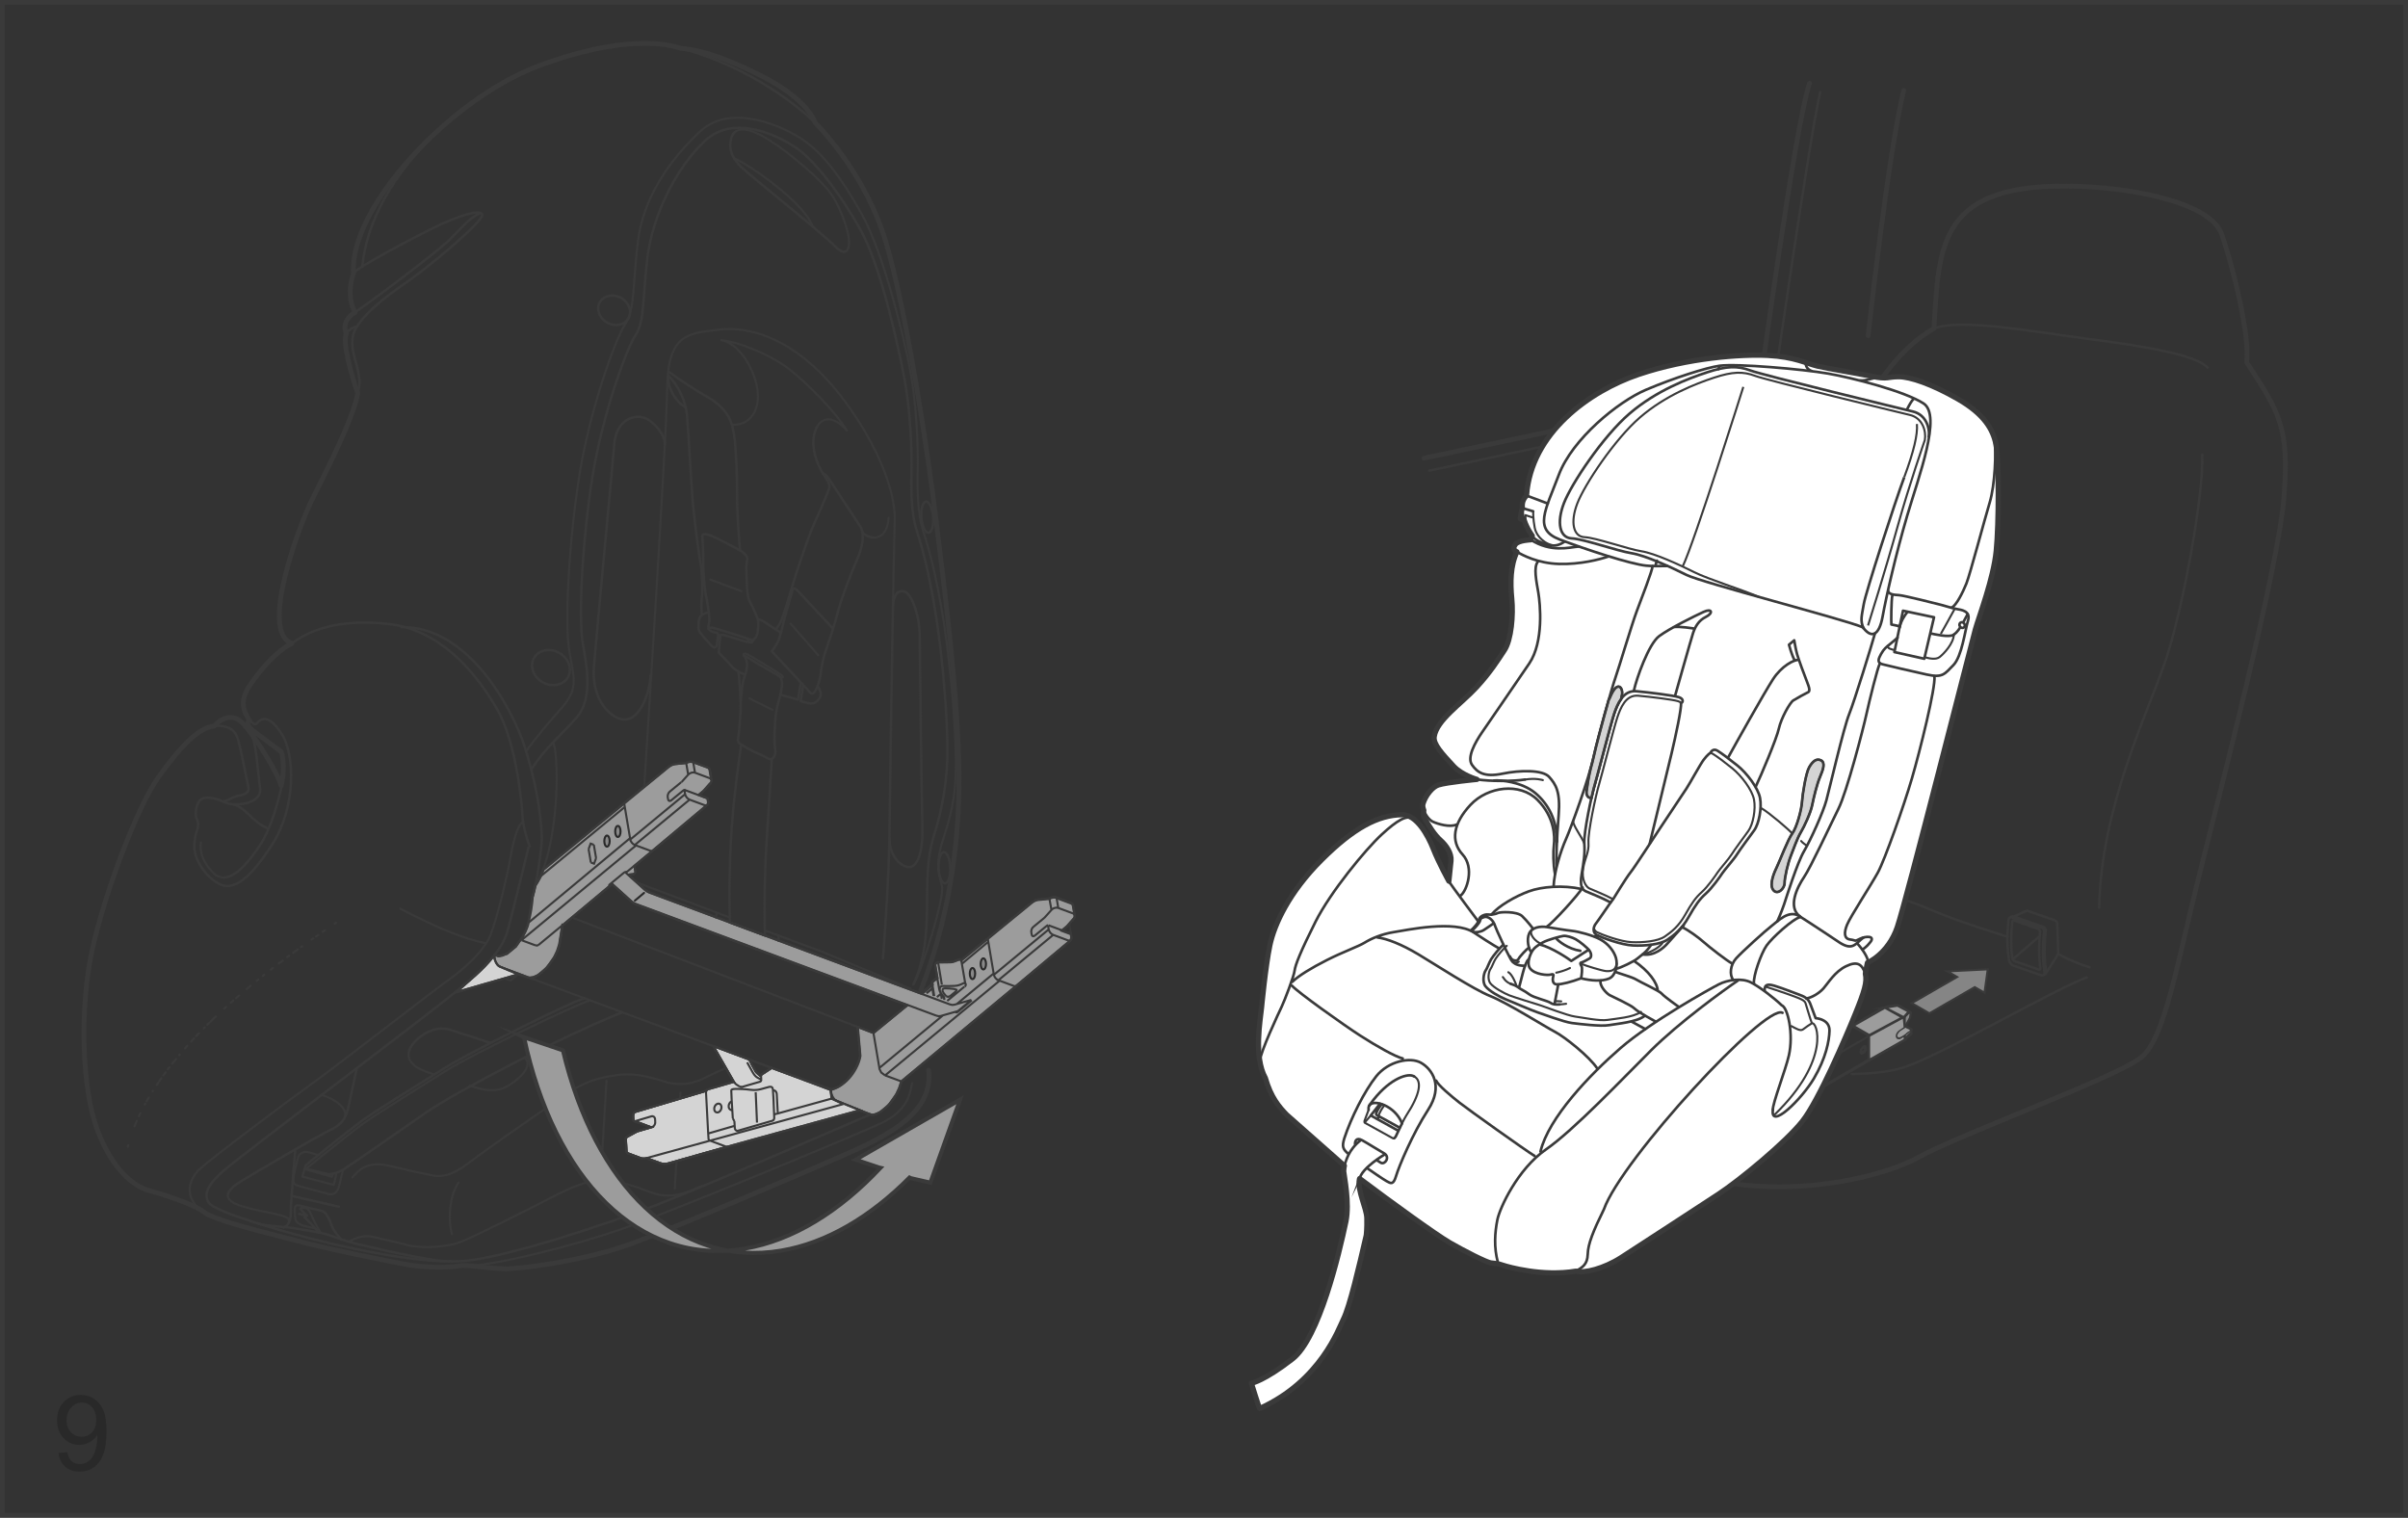 <?xml version="1.0" encoding="UTF-8"?>
<!DOCTYPE svg PUBLIC "-//W3C//DTD SVG 1.1//EN" "http://www.w3.org/Graphics/SVG/1.1/DTD/svg11.dtd">
<!-- Creator: CorelDRAW 2017 -->
<svg xmlns="http://www.w3.org/2000/svg" xml:space="preserve" width="89.088mm" height="56.147mm" version="1.1" style="shape-rendering:geometricPrecision; text-rendering:geometricPrecision; image-rendering:optimizeQuality; fill-rule:evenodd; clip-rule:evenodd"
viewBox="0 0 8929.63 5627.83"
 xmlns:xlink="http://www.w3.org/1999/xlink">
 <rect x="0" y="0" width="8929.63" height="5627.83" fill="#333333" stroke="none"/>
 <defs>
  <style type="text/css">
   <![CDATA[
    .str9 {stroke:#3A3A3A;stroke-width:8.84;stroke-miterlimit:22.926}
    .str15 {stroke:#3A3A3A;stroke-width:9.69;stroke-miterlimit:22.926}
    .str1 {stroke:#3A3A3A;stroke-width:17.68;stroke-miterlimit:4}
    .str0 {stroke:#292929;stroke-width:7.64;stroke-miterlimit:22.926}
    .str2 {stroke:#3A3A3A;stroke-width:7.64;stroke-miterlimit:22.926}
    .str7 {stroke:#3A3A3A;stroke-width:7.64;stroke-linejoin:bevel;stroke-miterlimit:22.926}
    .str11 {stroke:#3A3A3A;stroke-width:11.28;stroke-linecap:round;stroke-miterlimit:4}
    .str8 {stroke:#3A3A3A;stroke-width:8.84;stroke-linecap:round;stroke-miterlimit:4}
    .str6 {stroke:#3A3A3A;stroke-width:15.04;stroke-linecap:round;stroke-miterlimit:22.926}
    .str16 {stroke:#292929;stroke-width:7.64;stroke-linecap:round;stroke-miterlimit:22.926}
    .str10 {stroke:#3A3A3A;stroke-width:7.64;stroke-linecap:round;stroke-miterlimit:4}
    .str12 {stroke:#3A3A3A;stroke-width:11.28;stroke-linecap:round;stroke-linejoin:round;stroke-miterlimit:4}
    .str4 {stroke:#3A3A3A;stroke-width:8.84;stroke-linecap:round;stroke-linejoin:round;stroke-miterlimit:22.926}
    .str13 {stroke:#3A3A3A;stroke-width:19.42;stroke-linecap:round;stroke-linejoin:round;stroke-miterlimit:22.926}
    .str14 {stroke:#3A3A3A;stroke-width:9.69;stroke-linecap:round;stroke-linejoin:round;stroke-miterlimit:22.926}
    .str3 {stroke:#3A3A3A;stroke-width:17.68;stroke-linecap:round;stroke-linejoin:round;stroke-miterlimit:22.926}
    .str5 {stroke:#3A3A3A;stroke-width:7.64;stroke-linecap:round;stroke-linejoin:round;stroke-miterlimit:22.926}
    .fil3 {fill:none}
    .fil1 {fill:none;fill-rule:nonzero}
    .fil0 {fill:#898989}
    .fil2 {fill:#9C9C9C}
    .fil12 {fill:#9E9E9E}
    .fil5 {fill:#D4D4D4}
    .fil11 {fill:#292929;fill-rule:nonzero}
    .fil8 {fill:#858585;fill-rule:nonzero}
    .fil6 {fill:#898989;fill-rule:nonzero}
    .fil4 {fill:#9C9C9C;fill-rule:nonzero}
    .fil10 {fill:#D4D4D4;fill-rule:nonzero}
    .fil9 {fill:white;fill-rule:nonzero}
    .fil7 {fill:#514C78;fill-rule:nonzero}
   ]]>
  </style>
 </defs>
 <g id="Livello_x0020_1">
  <path class="fil0 str0" d="M2250.93 3098.45c5.49,0 9.94,9.2 9.94,20.55 0,11.36 -4.45,20.56 -9.94,20.56 -5.49,0 -9.94,-9.2 -9.94,-20.56 0,-11.35 4.45,-20.55 9.94,-20.55z"/>
 </g>
 <g id="Livello_x0020_1_0">
  <polygon class="fil1 str1" points="8.84,5618.99 8920.79,5618.99 8920.79,8.84 8.84,8.84 "/>
  <path class="fil2 str2" d="M3970.6 3464.33l1.98 12.63 -3.68 11.64 -626.65 522.4c-13.68,70.31 -88.72,131.97 -111.99,122.04l-124.15 -47.67c-18.8,-10.35 -23.3,-27.5 -25.49,-43.21 61.94,-15.59 103.43,-81.78 110.22,-126.45l-9.55 -106.99 57.81 22.06 125.71 -102.86 -1005.33 -373.93c-6.54,-2.39 -12.55,-6.51 -17.68,-11.18l-72.38 -65.34 -183.45 154.17 -11.32 70.17c-8.35,51.54 -79.95,135.65 -115.45,122.39l-103.78 -38.67c-9.12,-3.34 -22.59,-20.55 -21.96,-29.14l1.16 -15.48 13.93 5.22 32.61 -9.24 32.36 -26.77 17.57 -25.22c10.71,-12.53 27.83,-48.91 28.86,-62.75 10,-42.11 12.31,-56.55 16.09,-99.12 3.64,-13.26 5.58,-21.56 9.16,-38.28 9.37,-12.64 26.94,-43.19 30.09,-59.41l464.28 -380.69c6.97,-5.69 15.7,-10.04 24.61,-11.04l41.83 -4.5c8.03,-3.68 17.05,-5.18 24.33,-2.47l55.2 20.02c3.86,1.45 5.94,4.35 6.65,8.41l6.55 38.25c0.64,3.59 -1.27,7.58 -3.68,10.36l-25.35 28.74 -18.81 15.88 33.45 12.79 2.31 15.77c0.38,2.97 -1.34,6.11 -3.65,8.06l-270.47 226.29 3.33 20.5c0.74,4.49 -3.64,9.38 -8.17,9.93l-17.93 1.87 61.28 55.33c3.68,3.29 10.25,7.97 14.88,9.71l1013.35 377.35 39.82 -33.52 -1.06 -11.39 18.88 -13.59 -8.63 -47.04c-0.88,-4.89 5.16,-10.98 10.11,-10.98l47.17 -0.68c10.28,-0.1 19.59,-6.03 29.35,-9 3.18,-0.98 7.18,-0.44 9.65,2.97l261.49 -214.23c6.83,-5.58 15.31,-10.14 24.08,-10.92l40.45 -3.7c8.49,-4.24 17.04,-7.33 24.97,-4.3l56.89 21.4c3.08,1.1 5.34,4.66 5.9,7.88l6.55 38.13c0.56,3.64 -1.27,7.64 -3.68,10.36l-24.19 27.64 -19.91 16.91 33.48 12.47z"/>
  <path class="fil2 str2" d="M3970.6 3464.33l1.98 12.63 -3.68 11.64 -626.65 522.4c-13.68,70.31 -88.72,131.97 -111.99,122.04l-124.15 -47.67c-18.8,-10.35 -23.3,-27.5 -25.49,-43.21 61.94,-15.59 103.43,-81.78 110.22,-126.45l-9.55 -106.99 57.81 22.06 125.71 -102.86 -1005.33 -373.93c-6.54,-2.39 -12.55,-6.51 -17.68,-11.18l-72.38 -65.34 -183.45 154.17 -11.32 70.17c-8.35,51.54 -79.95,135.65 -115.45,122.39l-103.78 -38.67c-9.12,-3.34 -22.59,-20.55 -21.96,-29.14l1.16 -15.48 13.93 5.22 32.61 -9.24 32.36 -26.77 17.57 -25.22c10.71,-12.53 27.83,-48.91 28.86,-62.75 10,-42.11 12.31,-56.55 16.09,-99.12 3.64,-13.26 5.58,-21.56 9.16,-38.28 9.37,-12.64 26.94,-43.19 30.09,-59.41l464.28 -380.69c6.97,-5.69 15.7,-10.04 24.61,-11.04l41.83 -4.5c8.03,-3.68 17.05,-5.18 24.33,-2.47l55.2 20.02c3.86,1.45 5.94,4.35 6.65,8.41l6.55 38.25c0.64,3.59 -1.27,7.58 -3.68,10.36l-25.35 28.74 -18.81 15.88 33.45 12.79 2.31 15.77c0.38,2.97 -1.34,6.11 -3.65,8.06l-270.47 226.29 3.33 20.5c0.74,4.49 -3.64,9.38 -8.17,9.93l-17.93 1.87 61.28 55.33c3.68,3.29 10.25,7.97 14.88,9.71l1013.35 377.35 39.82 -33.52 -1.06 -11.39 18.88 -13.59 -8.63 -47.04c-0.88,-4.89 5.16,-10.98 10.11,-10.98l47.17 -0.68c10.28,-0.1 19.59,-6.03 29.35,-9 3.18,-0.98 7.18,-0.44 9.65,2.97l261.49 -214.23c6.83,-5.58 15.31,-10.14 24.08,-10.92l40.45 -3.7c8.49,-4.24 17.04,-7.33 24.97,-4.3l56.89 21.4c3.08,1.1 5.34,4.66 5.9,7.88l6.55 38.13c0.56,3.64 -1.27,7.64 -3.68,10.36l-24.19 27.64 -19.91 16.91 33.48 12.47z"/>
  <path class="fil3 str3" d="M3414.95 3671.48c98.09,-249.26 143.92,-528.95 141.3,-797.37 -2.97,-302.55 -53.89,-687.15 -83.7,-934.72 -29.78,-247.69 -106.58,-764.57 -185.22,-1034.5 -78.6,-269.93 -264.81,-450.03 -264.81,-450.03 0,0 -23.23,-88.62 -215.73,-181.9 -192.47,-93.3 -253.92,-89.05 -282.64,-93.9 -45.51,-16.31 -215.66,-53.04 -534.61,68.39 -318.88,121.58 -694.27,520.5 -678.88,765.71 -16.2,48.07 -17.5,105.42 6.44,144.82 -26.87,14.92 -48.37,46.43 -32.43,78.56 -16.9,32.79 21.22,163.24 42.12,221.86 -18.42,100.13 -122.89,299.45 -170.58,396.25 -47.63,96.82 -195.15,491.26 -73.52,530.95 -58.98,30.81 -111.24,91.17 -153.6,151.91 -42.44,60.67 -27.83,97.43 -3.29,134.52 -15.57,10.6 -2.59,26.83 20.26,43.38 22.91,16.55 97.14,72.87 97.14,72.87 0,0 17.61,52.67 -0.57,125.23 -21.21,-66.25 -103.81,-190.14 -142.28,-231.2 -38.48,-41.09 -83.24,-16.18 -105.77,10.01 -59.23,5.69 -127.79,78.97 -206.96,189.38 -79.1,110.43 -201.48,434.26 -247.07,647.03 -45.55,212.81 -37.06,508.75 20.06,660.47 57.1,151.72 138.32,209.99 187.09,223.88 48.69,13.86 171.04,51.21 209.79,82.34 38.79,31.13 234.06,76.71 353.04,108.11 118.99,31.38 283.05,63.09 375.53,81.89 92.43,18.84 183.91,14.78 215.73,8.84 31.82,-6.04 105.05,9.83 169.98,10.79 64.92,0.92 302.54,-31.75 467.85,-92.5 165.35,-60.74 627.85,-257.63 797.05,-332.26 169.3,-74.72 323.69,-158.62 306.97,-311.44"/>
  <path class="fil3 str4" d="M2654.6 3401.44c2.01,-8.75 2.94,-12.45 2.94,-12.45m230.48 80.14c-0.32,5.28 -0.56,11.46 -1.13,18.69"/>
  <path class="fil3 str5" d="M3382.32 4016.52c-7.78,35.57 -12.73,100.98 -116.3,149.41 -103.5,48.43 -813.04,342.19 -972.41,395.95 -159.4,53.79 -417.39,122.02 -552.79,132.99"/>
  <path class="fil3 str4" d="M784.51 2692.22c36.6,-2.57 84.26,-2.02 98.51,50.92 14.28,52.97 33.03,155.05 37.91,176.01 4.91,20.98 -15.64,28.13 -37.31,31.76 -21.71,3.64 -48.76,26.31 -61,19.59m103.22 -298.47c11.25,7.21 17.47,19.81 26.66,10.46 9.16,-9.33 35.71,-45.27 89.89,35.4 54.21,80.67 53.64,277.22 -31.12,410.69 -84.76,133.42 -147.34,177.55 -199.89,148.45 -52.62,-29.11 -81.05,-81.81 -88.58,-116.54 -7.43,-34.75 5.54,-76.64 9.15,-85.43 3.58,-8.77 5.41,-26.73 -2.34,-37.65 -7.74,-10.9 -4.2,-65.32 20.48,-75.65 24.68,-10.35 57,2.11 90.03,15.88 33.06,13.76 132.81,3.1 124.32,-54.8 -8.52,-57.88 -15.38,-190.21 -38.22,-213.06m1038.21 428.75c0,0 -24.9,-62.31 -27.26,-115.67 -2.37,-53.34 -25.04,-273.03 -92.07,-389.96 -67.01,-116.92 -198.72,-297.44 -408.2,-319.5 -209.44,-22.01 -309.82,39.7 -354.17,72.19m893.34 937.4c12.16,-38.68 33.77,-177.25 33.03,-216.46 -1.84,-92.74 -26.17,-223.38 -64.18,-339.82 -44.17,-135.49 -206.75,-445.24 -456.32,-441.1m1739.11 1806.94c-39.84,17.68 -616.82,267.67 -789.62,334.47 -172.88,66.93 -574.19,202.12 -730.23,209.92 -156.04,7.82 -382.63,-42.25 -507.66,-72.12 -124.96,-29.78 -404.13,-109.3 -426.02,-144.59 -21.88,-35.22 0.32,-72.49 61.63,-124.63 61.28,-52.19 684.44,-522.57 824.78,-634.24 128.92,-102.61 200.1,-169.4 222.87,-253.58 23.44,-86.79 76.07,-303.91 76.07,-303.91"/>
  <path class="fil3 str5" d="M833.72 3254.02c-15.49,1.13 -30.72,-4.32 -45.09,-19.36 -30.19,-31.45 -49.28,-67.28 -43.63,-110.22"/>
  <path class="fil3 str4" d="M868.84 2983.59c48.65,17.21 62.81,61.35 125.14,89.17m51.31 -162.75c-10.6,52.42 -38.54,161.84 -83.27,227.33 -33.56,49.13 -81.86,113.09 -128.29,116.68"/>
  <path class="fil3 str5" d="M845.82 4426.95c-5.13,17.72 9.75,34.43 57.21,47.95 89.35,25.45 170.79,29.28 167.99,51.34m869.19 -1478.71c-24.12,10.62 -41.23,95.31 -48.86,140.58 -7.6,45.28 -52.68,246.67 -81.4,298.24 -28.79,51.47 -90.45,107.66 -145.4,146.51 -54.92,38.79 -404.84,311.4 -497.59,378.07 -92.75,66.62 -376.38,279.08 -423.62,321.82 -47.31,42.73 -58.42,106.32 -1.34,152.46m1060.95 -986.8c-92.79,-19.46 -195.83,-64.61 -318.35,-128.69"/>
  <path class="fil3 str4" d="M1051.37 4552.24c0,0 26.41,-6.55 26.62,-50.36 0.21,-43.84 16.8,-237.55 16.8,-237.55m227.79 -300.42c0,0 -21.25,99.29 -27.98,128.99 -6.69,29.71 -10.86,68.92 -65.8,95.4 -54.95,26.49 -274.32,155.41 -331.6,190.03 -26.91,16.24 -46.89,32.91 -51.35,48.61"/>
  <path class="fil3 str5" d="M1307.34 4366.15c19.2,-23.38 53,-62.74 134.02,-43.4 81.04,19.35 113,26 143.85,32.19 30.83,6.3 69.26,21.04 150.95,-41.03 81.64,-62.02 275.03,-195.01 355.05,-251.21 79.99,-56.26 138.29,-67.23 193.31,-75.42 54.99,-8.17 105.35,-0.06 174.3,22.07 68.95,22.18 123.94,5.22 162.73,-16.35l145.54 -68.64m-165.81 474.32c-59.93,25.54 -113.43,50.39 -183.73,24.1 -70.26,-26.26 -139.75,-51.06 -205.48,-44.73 -65.77,6.34 -149.61,54 -209.72,84.49 -60.15,30.55 -231.58,117.17 -287.06,140.21 -55.44,23.09 -151.05,28.49 -207.06,13.76 -56.05,-14.67 -102.27,-24.13 -128.12,-30.25 -25.88,-6.11 -59.51,1.87 -86.98,19.09m-101.52 -545.27c45.48,12.99 98.83,47.43 86.98,82.74"/>
  <path class="fil3 str4" d="M2167.69 3701.36c-60.54,18.32 -437.09,207.49 -515.8,257.39 -78.71,50 -256.96,158.44 -313.68,200.21 -56.61,41.77 -203.93,161.61 -203.93,161.61l-3.5 12.19c0,0 67.29,17.89 81.05,20.49 13.79,2.55 36.85,-0.05 67.61,-20.25 30.76,-20.18 189.74,-130.14 298.16,-205.86 108.41,-75.71 487.97,-275.5 730.43,-373.52"/>
  <path class="fil3 str5" d="M2188.76 3709.24c-61.63,18.73 -450.31,207.73 -530.55,258.77 -80.23,51.16 -261.91,162.04 -319.66,204.71 -57.74,42.74 -207.91,165.25 -207.91,165.25"/>
  <path class="fil3 str4" d="M1515.61 3902.81c1.34,-7.9 4.81,-16.15 10.53,-24.61 27.12,-39.66 87.48,-76.54 140.77,-59.9 61.03,19.09 102.23,32.5 149.4,48.36"/>
  <path class="fil3 str5" d="M1234.11 4355.13l-3.32 8.91 -96.46 -27.47m112.44 17.27l-8.98 40.13 -116.72 -30.79 11.32 -36.97m140.42 11.27c-8.1,25.56 -12.38,54.68 -17.93,68.74 -5.62,13.94 -16.59,26.42 -35.78,21.82 -19.16,-4.66 -90.52,-25.03 -110.5,-29.89 -19.95,-4.9 -23.84,-14.16 -18.53,-41.4 5.3,-27.22 11.32,-48.43 14.92,-63.83 3.54,-15.41 21.64,-24.19 37.06,-20.68 15.35,3.58 35.43,10.93 35.43,10.93m768.27 -361.59c34.51,35.88 -28.4,82.56 -47.28,95.59 -22.94,15.88 -57.56,40.25 -139.64,14.2 -5.76,-1.83 -11.32,-3.6 -16.76,-5.27m-131.72 -41.55c-11.11,-3.76 -22.17,-7.58 -33.56,-11.63 -42.29,-15.21 -66.19,-40.56 -61.17,-70.12"/>
  <path class="fil3 str4" d="M1266.25 4596.51c0,0 -30.34,-31.59 -36.24,-51.35 -5.87,-19.69 -20.76,-51.04 -36.88,-54.8 -16.17,-3.76 -36.14,-8.67 -46.96,-10.97 -10.83,-2.26 -26.59,-1.78 -32.82,2.97 8.77,12.36 24.82,25.15 24.82,25.15l-9.22 6.36c0,0 39.07,35.76 50.67,55.53m77.01 -94.57l-174.89 -39.99"/>
  <path class="fil3 str5" d="M1188.39 4570.19c0,0 -17.43,-27.96 -26.38,-48.5 -8.87,-20.61 -18.31,-42.13 -29.03,-41.95"/>
  <path class="fil3 str4" d="M954.38 4536.43c33.7,11.22 96.68,11.89 130.37,17.4 33.77,5.51 103.88,15.7 136.81,26.66 32.99,11.1 57.88,21.46 97.1,30.94 39.11,9.55 277.83,67.87 353.6,66.03"/>
  <path class="fil3 str5" d="M1146.17 4479.39c-24.62,-6.18 -52.12,-18.68 -52.9,0.6 -0.81,19.4 1.52,30.2 1.94,40.48 0.49,10.24 17.33,22.45 34.51,26.03 17.26,3.57 39.29,9.15 39.29,9.15m506.88 20.83c-15.03,-52.73 -9.33,-143.17 24.19,-190.39"/>
  <line class="fil3 str4" x1="1136.87" y1="4507.33" x2="1109.29" y2= "4502.12" />
  <path class="fil3 str5" d="M1245.6 3422.05c-1.45,1.01 -2.94,2.04 -4.42,3.08m-35.85 24.51c-2.87,1.96 -5.8,4 -8.77,6.04m-16.62 11.52c-2.69,1.81 -5.38,3.7 -8.07,5.63m-10.25 7.11c-2.08,1.45 -4.1,2.9 -6.18,4.41m-34.94 24.74c-1.48,1.07 -2.97,2.19 -4.49,3.21m-11.81 8.55c-5.65,4.08 -11.32,8.24 -17.04,12.39m-14.88 10.95c-2.34,1.71 -4.67,3.46 -7.04,5.21m-17.15 12.79c-4.64,3.46 -9.3,6.94 -13.97,10.44m-22.7 17.39c-2.44,1.93 -4.88,3.81 -7.32,5.69m-24.23 18.92c-1.76,1.44 -3.57,2.86 -5.37,4.31m-16.76 13.38c-2.01,1.64 -4.14,3.35 -6.18,4.97m-22.31 18.24c-4.92,4.07 -9.9,8.18 -14.81,12.38m-27.98 23.75c-3.68,3.16 -7.32,6.3 -11,9.52m-10.39 9.09c-3.22,2.79 -6.36,5.51 -9.51,8.38m-17.33 15.51c-2.16,1.99 -4.42,4.02 -6.65,6.06m-31.11 29.03c-6.73,6.42 -13.44,12.81 -20.09,19.34m-4.77 4.67c-2.34,2.31 -4.71,4.59 -7.05,6.91m-9.65 9.65c-1.12,1.16 -2.3,2.3 -3.39,3.51m-17.96 18.3c-3.51,3.7 -6.97,7.29 -10.4,10.98m-7.67 8.06c-3.57,3.82 -7.11,7.64 -10.6,11.52m-14.46 15.96c-2.76,3.08 -5.45,6.18 -8.21,9.32m-19.73 22.81c-0.71,0.87 -1.38,1.67 -2.08,2.47m-11.39 13.82c-4.74,5.75 -9.44,11.58 -14.11,17.41m-10.53 13.56c-2.08,2.67 -4.1,5.33 -6.19,8.01m-8.27 11.15c-2.76,3.7 -5.44,7.28 -8.13,11.04m-7.79 10.91c-2.04,2.86 -4.06,5.77 -6.07,8.73m-3.86 5.62c-2.34,3.41 -4.7,6.88 -7,10.32m-13.93 21.5c-0.5,0.76 -0.96,1.53 -1.45,2.26m-14.14 23.34c-2.59,4.36 -5.09,8.77 -7.68,13.27m-4.94 8.97c-0.67,1.15 -1.27,2.37 -1.94,3.58m-16.63 32.12c-1.79,3.7 -3.5,7.4 -5.3,11.06m-7.99 17.75c-2.76,6.23 -5.37,12.66 -7.92,18.92m-23.87 70.53c-0.5,1.95 -0.99,3.82 -1.52,5.77"/>
  <path class="fil3 str4" d="M3387.27 3650.27c87.47,-190.65 21.25,-378.16 75.95,-551.29 25.46,-80.55 51.91,-190.93 50.15,-334.41 -1.73,-143.48 -22.81,-377.76 -52.09,-539.14 -29.28,-161.36 -50.21,-220.02 -64.46,-266.71 -14.32,-46.73 -19.02,-118.31 -16.76,-205.45 2.27,-87.14 -5.13,-237.24 -26.06,-348.59 -20.97,-111.35 -85.47,-413.17 -161.81,-550.29 -76.35,-137.17 -170.19,-256.71 -234.83,-302.72 -64.64,-46.02 -233.41,-131.73 -342.71,-29.89 -109.23,101.79 -195.3,280.47 -213.76,433.23 -18.42,152.82 -9.4,235.63 -44.48,288.36 -35.14,52.73 -123.41,300.96 -159.36,524.04 -35.96,223.07 -54,523.97 -34.97,624.66 18.95,100.74 31.92,204.78 -24.02,269.15 -55.97,64.31 -117.25,112.08 -167.85,192.94"/>
  <path class="fil3 str5" d="M2052.95 2757.36c20.93,58.62 20.48,384.57 -67.75,527.38m1402.07 365.53c32.18,-50.87 117.07,-326.38 105.66,-364.08 -9.87,-40.07 -25.11,-80.32 1.8,-165.73 27.01,-85.36 51.55,-153.47 49.72,-305.58 -1.87,-152.12 -24.19,-400.37 -55.24,-571.42 -31.04,-171.02 -53.21,-233.2 -68.31,-282.68 -15.14,-49.57 -20.13,-125.41 -17.75,-217.8 2.37,-92.38 -5.45,-251.5 -27.69,-369.46 -22.2,-118.03 -98.09,-432.8 -178.99,-578.11 -80.87,-145.36 -146.74,-225.82 -215.27,-274.6 -68.53,-48.79 -268.25,-142.14 -384.09,-34.19 -115.84,107.92 -212.26,248.36 -231.82,410.27 -19.56,161.93 -9.97,249.74 -47.17,305.63 -37.24,55.84 -130.79,318.98 -168.88,555.44 -38.15,236.41 -57.24,555.36 -37.13,662.11 20.09,106.76 29.35,137.55 -29.99,205.74 -46.74,53.77 -88.79,100.58 -130.83,160.03"/>
  <path class="fil3 str4" d="M3131.4 933.83c-8.28,0.7 -19.95,-5.29 -35.36,-20.94 -50.92,-51.82 -294.27,-245.01 -341.62,-288.39 -47.31,-43.28 -51.13,-77.23 -43.03,-110.75 2.01,-8.33 5.48,-15.67 10.71,-21.3m300.45 -37.59c-62.52,-59.75 -235.11,-202.92 -492.22,-274.7m-1204.75 1030.36c-21.26,4 -34.52,15.28 -40.96,26.01m492.82 -444.09c-32,12.61 -64.46,50.15 -106.86,93.29 -42.4,43.1 -280.83,222.71 -353.53,272.23m258.06 -623.85c-57.17,65.62 -209.26,229.67 -231.82,455.7m-16.48 468.57c9.47,-39.1 6.62,-46.6 2.12,-78 -4.42,-31.35 -42.47,-109.06 -8.28,-164.53 34.23,-55.46 97.6,-107.7 187.03,-169.16 89.42,-61.48 287.72,-229.09 280.61,-251.2 -7.11,-22.06 -97.88,8.91 -173.65,45.87 -75.71,36.98 -292.14,150.88 -303.96,171.79m2132.61 962.48c11.99,-1.02 19.53,-27.64 16.87,-59.51 -2.62,-31.84 -14.46,-56.92 -26.41,-55.9 -11.92,1.02 -19.49,27.65 -16.87,59.48 2.66,31.92 14.46,56.92 26.41,55.93zm61 1300.13c12.02,-0.42 20.72,-26.74 19.55,-58.69 -1.27,-31.94 -11.95,-57.5 -23.94,-57.03 -11.95,0.42 -20.72,26.77 -19.49,58.69 1.2,31.93 11.92,57.51 23.88,57.03zm-1252.43 -2079.13c-29.42,-16.31 -41.83,-50.23 -27.64,-75.59 14.07,-25.4 49.4,-32.78 78.77,-16.43 29.46,16.37 41.84,50.2 27.69,75.59 -14.11,25.46 -49.41,32.8 -78.82,16.43zm-239.04 1333.66c-34.97,-19.41 -49.68,-59.65 -32.92,-89.79 16.8,-30.2 58.74,-38.95 93.64,-19.51 34.93,19.45 49.68,59.64 32.92,89.83 -16.8,30.18 -58.74,38.92 -93.64,19.47z"/>
  <path class="fil3 str5" d="M2721.89 586.91c70.37,30.48 263.26,170.51 290.91,251.49m-290.69 -345.95c15.66,-16.91 47.03,-18.9 101.41,10 72.6,38.61 190.92,136.47 243.6,197.75 52.69,61.27 75.64,158.8 75.64,158.8 9.51,36 7.82,73.16 -11.35,74.82"/>
  <path class="fil3 str4" d="M2479.14 1393.71c19.35,18.18 61.53,73.71 68.25,145.42 6.79,71.76 15.28,258.17 22.84,336.44 7.6,78.32 21.85,181.18 28.08,216.51 4.74,26.48 7.71,100.13 4.17,125.35 -3.57,25.28 -0.03,60.74 -0.03,60.74m24.47 54.07c0,0 -1.2,-8.48 2.37,-21.07 3.61,-12.56 -1.16,-43.79 -4.63,-66.59 -3.43,-22.72 -8.52,-36.85 -11.81,-73.16 0,0 -5.76,-62.32 -5.2,-86.67 0.6,-24.32 -2.55,-89.54 -2.55,-89.54 0,0 -8.17,-22.3 24.05,-11.28 32.22,10.97 100.1,49.4 115.14,57.28m33.27 328.55c15.42,6.24 18.07,3.33 25.6,-7.26 7.57,-10.5 9.37,-39.04 8.6,-55.55 -0.71,-16.49 -22.81,-59.95 -32.79,-79.1 -9.93,-19.15 -10.21,-81.77 -11.6,-124.75 0,0 1.34,-20.49 3.96,-29.7 2.66,-9.26 -17.22,-28.54 -27.04,-32.19 -3.05,-30.8 -11.64,-143.84 -10.83,-200.7 0.81,-56.87 -3.96,-183.32 -11.07,-225.25 -7.08,-41.9 -14.67,-94.82 -99.57,-143.49 -84.94,-48.68 -142.08,-93.06 -142.08,-93.06m496.92 1166.77l-8.38 54.74c0,0 17.04,3.94 29.63,7.54 12.52,3.57 20.97,-0.39 27.9,-5.66 6.94,-5.26 15.92,-14.46 16.73,-26.91 0.81,-12.48 -10.46,-29.88 -10.46,-29.88m-137.66 31.16l63.69 18.13 9.83 -59.73m-158.77 -238.29c0,0 10.57,1.15 21.36,7.82 10.79,6.74 63.4,42.08 63.4,42.08m-102.76 29.27c-2.16,7.52 -7.64,7.77 -19.38,4.39m-8.63 122.67c-16.09,-7.32 -35.74,-14.72 -47.95,-29.1 -12.23,-14.35 -50.92,-53.5 -50.92,-53.5 0,0 5.59,-54.57 5.59,-60.92 0,-6.36 6.11,-5.53 13.82,-4.24 7.82,1.37 84.2,25.81 84.2,25.81 0,0 7.46,-6.92 8.66,-11.1 0,0 -116.19,-37.65 -128.99,-40.42 -12.84,-2.73 -15.56,-2.62 -21.64,2.9 6.72,8.31 16.48,11.96 25.95,13.76 9.44,1.76 10.9,3.11 9.83,10.06 -1.06,6.97 -3.22,27.16 -4.49,34.97 -1.34,7.77 -6.22,15.47 -17.71,4.92 -11.57,-10.53 -37.42,-40.56 -43.88,-49.66 -6.48,-9.14 -7.15,-16.54 -6.48,-28.13 0.53,-11.64 -2.94,-40.73 36.85,-46.63m121.78 488.84c29.03,21.88 71.96,36.81 87.51,45.81 15.63,8.93 15.35,9.77 25.78,8.22m-123.98 -325.35c4.39,35.64 10.25,113.53 7.71,154.45 -2.62,40.98 -5.3,79.16 -9.05,95.3 -3.68,16.17 12.03,21.57 12.03,21.57 0,0 -30.8,194.9 -39.36,373.54 -7.39,154.68 -2.9,277.09 -3.22,286.7l130.23 48.37c0,0 -4.74,-173.05 5.9,-341.94 10.04,-158.76 19.74,-312.65 19.74,-312.65 0,0 17.57,-7.71 12.41,-37.24 -5.2,-29.58 -1.7,-89.35 3.04,-131.48 4.74,-42.18 40.13,-121.84 10.68,-139.3 -29.53,-17.44 -95.12,-54.25 -107.11,-63.1 -11.99,-8.85 -20.62,-10.43 -20.62,-10.43 0,0 13.44,16.49 8.67,46.01 -4.81,29.47 -14.57,38.44 -17.93,75.54 -3.29,37.1 -6.15,53.53 -4.63,82.99"/>
  <line class="fil3 str5" x1="2749.29" y1="2192.22" x2="2633.7" y2= "2149.31" />
  <path class="fil3 str4" d="M3051.13 1756.77c10.89,-3.23 29.13,28.18 43.63,50.48 14.49,22.24 89.25,135.05 96.75,147.17 7.36,12.07 17.33,50.22 -11.46,116.33 -28.82,66.13 -62.88,156.95 -74.57,204.4 -11.67,47.41 -40.52,129.73 -47.63,151.3 -7.04,21.54 -12.52,53.52 -14.67,73.73 -2.12,20.29 -21.22,87.27 -37.77,68.98 -16.55,-18.31 -143.59,-154.17 -143.59,-154.17 0,0 11.78,-12.91 22.45,-34.37 10.64,-21.46 20.3,-71.23 26.24,-92.18l28.18 -98.88c2.66,-9.25 9.23,-10.06 20.27,2.13 11,12.23 120.96,128.68 126.23,135.61"/>
  <path class="fil3 str5" d="M3311.2 2254.91c2.24,-121.18 4.49,-234.82 6.83,-330.07 0,0 11.11,-157.38 -165.77,-410.14 -176.9,-252.77 -363.19,-308.96 -493.38,-291.51 -103.57,13.82 -181.82,12.43 -184.65,213.92 -2.83,201.51 -85.36,1481.19 -85.36,1481.19m645.42 -488.58l-102.54 -117.17m-67.54 319.66l-84.87 -42.32m114.01 -78.92c7.64,4.84 18.8,0.77 -1.94,-12.38 -20.69,-13.09 -106.33,-65.59 -118.99,-71.96 -12.73,-6.3 -20.87,-1.2 -11.92,6.24"/>
  <path class="fil3 str4" d="M3298.19 3107.63c3.05,-229.63 7.75,-562.79 13.01,-852.72m-990.72 -694.56c20.27,-14.18 43.95,-17.27 62.84,-12.61 39,9.51 84.06,65.69 82.14,100.46m808.87 1906.83c0,0 21.64,-279.87 23.87,-447.4m-1037.96 -465.05c-34.02,-29.96 -64.78,-86.74 -57.6,-173.2 11.14,-134.93 68.18,-735.34 75.15,-821.66 3.57,-44.56 21.14,-72.27 42.71,-87.36m92.4 943.22c-4.63,72.55 -41.06,166.52 -98.3,164.68 -15.14,-0.48 -35.29,-8.85 -54.35,-25.68m768.73 -1058.46c-0.74,1.33 -1.34,2.68 -2.01,4.06 -16.94,36.98 -17.51,97.17 26.23,170.96 0,0 26.24,31.93 22.07,49.76 -4.18,17.87 -43.6,105.41 -61.42,145.6 -17.82,40.25 -56.51,157 -66.91,190.28 -10.35,33.28 -39.39,131.9 -48.12,152.99 -8.7,21.06 -19.49,33.4 -19.49,33.4"/>
  <path class="fil3 str5" d="M3233.94 1992.92c26.98,3.58 57.49,-12.61 61.35,-72.97m-266.37 -335.88c18.1,-33.96 58.74,-47.48 111.28,12.31 -40.13,-67.65 -148.62,-177.2 -214.42,-228.11 -65.81,-50.87 -180.34,-99.54 -250.6,-106.7 0,0 68.74,6.74 116.34,121.48 47.63,114.71 0.35,195.98 -75.57,192.03"/>
  <path class="fil3 str4" d="M3328.53 3192.77c-16.51,-18.17 -30.62,-46.69 -30.27,-84.72m-759.29 -1599.48c-26.06,-15.5 -58.17,-55.14 -62.01,-109.17m719.93 572.78c7.57,10.31 21.78,18.73 37.06,20.74m95.51 204.28c7.6,-5.81 16.72,-6.49 25.88,-3.21 21.85,7.82 54.78,78.25 55.23,166.7 0.53,88.44 7.47,610.71 9.9,709.34 2.41,98.63 -22.17,151.06 -54.24,145.13 -13.02,-2.44 -26.45,-9.95 -37.7,-22.38m-17.4 -937.2c0.6,-31.62 7.71,-50.21 18.32,-58.38"/>
  <path class="fil3 str5" d="M2249.16 4007.71l-21.29 356.31m295.72 -312.18l-21.26 356.26"/>
  <path class="fil4 str6" d="M1943.22 3846.48c111.14,524.16 424.82,850.82 819.02,783.72 178.64,-30.47 350.95,-137.72 502.92,-299.39l-4.59 -1.02 -87.48 -29.28 387.05 -222.29 -110.01 307.4 -72.03 -16.44 -5.23 -2.48c-145.12,145.84 -307.53,242.43 -475.42,270.96 -383.83,65.42 -691.33,-242.6 -809.86,-742.57l-144.38 -48.61z"/>
  <path class="fil1 str2" d="M1891.3 3635.95l-102.05 -37.94m1291.85 457.42l-1.7 -13.33m147.59 90.25l-122.13 -47.04m-1315.61 -487.3l-1.8 -0.73 -1.73 -0.9 -3.15 -1.88m1322.29 490.81l-1.8 -0.72 -1.76 -0.85 -3.15 -1.92 -3.04 -2.38 -2.87 -2.61 -2.62 -2.98 -2.38 -3.15 -2.01 -3.33 -1.72 -3.52 -1.27 -3.52 -0.68 -2.48 -0.45 -2.44m-1101.23 -423.42l-0.03 0 -8.88 -3.33 -8.87 -3.28m1117.3 416.69l-540.44 -202.15m-618.38 -226.97l59.37 19.03 559.01 207.93m-576.86 -214.54l15.98 -2.25 16.59 -7.15 32.36 -26.73 27.71 -39.66 10.79 -23.32 7.89 -24.49m12.45 -76.85l-12.45 76.85m1116.18 413.89l-9.55 -107.05m-101.59 229.93l0.88 0 0.67 0.02 1.2 -0.02 2.2 -0.12 3.93 -0.49 7.14 -1.56 16.59 -7.15 32.36 -26.69 27.71 -39.74 10.79 -23.29 7.93 -24.55m-485.22 -513.2l-344.44 -129.71m474.68 177.74l213.26 79.26 330.62 138.16m-1584.45 -83.91l9.01 5.33m51.88 19.27l-51.88 -19.27m51.88 19.27l7.14 1.23 5.55 -2.07m52.72 5.87l-18.31 15.65 -7.89 6.55m-3.08 0.78l1.48 0.06 1.59 -0.84m1332.62 497.18l4.03 1.33 0.36 0 0.67 0.06 1.2 -0.06 2.19 -0.11 3.93 -0.49 7.15 -1.57 16.58 -7.09 32.36 -26.74 27.72 -39.74 10.79 -23.29 7.88 -24.55m-1509.63 -453.73l-1.73 -13.34m127.55 81.17l-102.05 -37.93 -1.8 -0.74 -1.8 -0.85 -3.15 -1.93 -3.01 -2.31 -2.87 -2.67 -2.65 -2.96 -2.38 -3.17 -2.04 -3.34 -1.7 -3.5 -1.3 -3.57 -0.6 -2.45 -0.46 -2.43m126.41 -133.78l17.11 -105.24m-128.43 228.77l0.5 0.01 1.02 0 1.24 -0.01 2.11 -0.06 3.96 -0.53 7.18 -1.58 16.59 -7.1 32.36 -26.73 27.72 -39.71 10.79 -23.31 7.85 -24.51m-111.25 123.55l-9.05 -3.35 -8.77 -3.27m129 84.45l4.03 1.34 2.23 0 2.2 -0.08 3.93 -0.5 7.14 -1.61 16.59 -7.1 32.36 -26.73 27.75 -39.7 10.75 -23.34 7.89 -24.49m192.43 -219.86l-269.16 222.6m422.87 -349.76l-92.4 76.38m1236.97 511.05l-2.2 -0.83m-100.13 -48.51l-7.36 -46.54m-1442.87 -418.82l303.85 -250.11m1111.16 696.85l28.54 -23.62m110.18 -91.19l98.48 -80.55m104.1 177.41l-426.02 353.83m-987.96 -876.53l203.32 -168.15 54.99 20.38m-72.67 -56.14l83.67 31.1m-1.45 24.18l-201.69 169.38m147.66 -328.75l55.23 20.55m-0.17 -0.06l-54.74 -20.37m55.05 135.48l2.12 12.55m-2.12 -12.55l2.08 12.25m-122.7 -139.73l40.52 -3.64m-227.58 147.3l162.91 -132.69m-162.84 132.63l162.8 -132.63m1410.59 602.11l-203.32 168.15m202.37 -183.73l83.62 31.1m-1.45 24.12l-201.69 169.45m0.25 -0.18l201.16 -168.96m-53.75 -159.6l55.23 20.55m-54.95 -20.43l54.74 20.32m0.36 115.16l2.11 12.55m-0.03 -0.34l-1.98 -12.62m-120.72 -127.07l40.49 -3.7m-227.55 147.31l162.84 -132.64m-162.77 132.57l162.77 -132.57m-343.81 322l-2.76 -15.48 -2.8 -15.45m-0.17 -1.01l-4.32 -27.23 -4.31 -27.26m10.53 -14.25c15.56,0.43 29.11,0.3 44.87,-0.49l1.76 -0.12m-57.45 11.64l0 -1.51 0.24 -1.45 0.43 -1.39 0.67 -1.25 0.74 -1.09 0.88 -0.99 1.02 -0.86 1.13 -0.77 1.48 -0.79 1.52 -0.54 1.31 -0.28 1.37 -0.08m46.64 -0.61c9.3,-0.48 19.46,-3.98 29.35,-9.03 5.02,-2.61 8.49,-0.78 9.65,3.03m-106.82 77.84l17.4 -14.37m-20.66 22.67l-0.07 -1.26 0.07 -1.22 0.25 -1.21 0.39 -1.14 0.53 -1.03 0.63 -0.91 0.64 -0.84 0.81 -0.67m-35.89 39.27l4.67 -3.82m-801.41 -700.79l0.18 1.75 0 1.7 -0.18 1.63 -0.42 1.57 -0.56 1.45 -0.78 1.33 -0.88 1.15 -1.09 1.09m-76.53 -156.14l1.17 -0.78 1.23 -0.74 1.31 -0.6 1.37 -0.6 2.98 -0.91 3.11 -0.6 3.19 -0.29 3.08 0.04 2.9 0.42 2.73 0.74m-25.15 4.41l0.78 -0.24 1.23 -0.77m86.07 25.99l3.29 19.15 3.29 19.1m-14.74 -47.28l1.55 0.71 1.45 0.85 1.37 0.98 1.17 1.14 0.95 1.23 0.78 1.27 0.56 1.43 0.35 1.45m-152.58 -10.42l12.2 -7.64 12.38 -3.39m1470.6 641.29l0.14 1.79 0 1.64 -0.18 1.65 -0.39 1.61 -0.6 1.45 -0.74 1.33 -0.91 1.15 -1.06 1.09m-78.46 -155.12l3.08 -1.81 1.23 -0.73 1.34 -0.6 1.41 -0.61 2.94 -0.9 3.08 -0.6 3.15 -0.31 3.08 0.06 2.94 0.42 2.72 0.74m62.98 29.39l3.26 19.15 3.32 19.1m-14.81 -47.28l1.59 0.71 1.48 0.81 1.31 1.02 1.16 1.1 1.02 1.25 0.78 1.33 0.56 1.39 0.36 1.45m-152.62 -10.42l12.23 -7.64 12.38 -3.4m-379.37 431.24l-1114.88 -414.68m1114.88 414.68l8.59 2.06 7.5 -0.66m63.93 -18.17l-63.93 18.17m-1221.24 -492.75l72.52 65.5m17.75 11.17l-8.98 -4.51 -8.77 -6.66m1212.65 409.07l50.25 -41.59m-0.07 -0.07l-63.62 18.11 -7.53 0.61 -8.56 -2 -1114.91 -414.69m-17.71 -11.21l8.73 6.67 8.98 4.54m-89.49 -75.95l71.78 64.74m1092.42 364.97l-5.55 -30.79m12.42 52.43l-14.67 12.13m17.96 6.67l-3.29 -18.79m-20.87 -106.19l0.5 2.54m7.95 51.22l-8.45 -53.76m8.74 54.67l-0.29 -0.91m35.93 78.7l63.82 -52.76m-77.15 37.25l2.01 2.55 0.81 9.08m-18.49 -43.23l2.16 10.42 4.49 9.72 9.02 11.46m8.06 -3.4l-7.92 -9.9 -2.94 -5.51 -2.16 -5.63m14.53 22.74l-0.71 -0.86 -0.81 -0.83m15.95 1.27l-7.82 2.71 -6.61 -2.29m36.81 -18.86l-22.38 18.44m17.43 -26.02l6.4 2.53 -1.45 5.05m-51.34 -3.88c1.09,-1.76 2.19,-3.52 3.32,-5.26 5.87,-3.23 39.67,0.53 43.07,1.56m-84.3 -24.68l8.13 50.5m11.15 -66.43l-19.27 15.94m108.23 -82.44l15.18 88.09m-81.82 46.67l-9.09 -11.58 -4.53 -9.8 -1.65 -6.86 -0.5 -3.65m18.39 43.46l0.95 -3.09 -1.62 -6 -1.41 -1.93m-5.91 -44.84l-13.43 -80.2m-22.77 72.18l-1.45 1.7 -0.39 1.99m3.26 -8.24l-0.11 0.06 -1.19 1.89 -0.11 2.59m107.18 96.69l2.19 0.79m28.08 -23.21l-1.02 -0.47 -1.16 -0.36m-13.86 11.44l1.06 0.48 1.13 0.37m-82 -33.41l0.17 0.37 0.36 0.18m461.98 -208.88l-54.88 -20.44 -5.66 -3.15 -5.12 -4.92 -3.86 -5.99 -2.08 -6.06m-129.52 209.55l-57.07 -21.25 203.32 -168.17m64.21 19.82l-4.06 1.51 -5.27 -0.89m-258.2 147.73l-5.62 -3.12 -5.16 -4.97 -3.85 -5.98 -2.09 -6.07 203.32 -168.15 -2.65 -15.77m-54.25 6.18l40.34 -33.16m-48.02 53.58l-0.1 -5.15 0.56 -2.91 0.92 -3.09 1.16 -2.74 1.66 -2.73 3.47 -3.82m-6.4 27.91l-1.27 -7.48m13.12 11.9l-3.71 2.1 -2.08 0.26 -1.73 -0.32 -1.59 -0.95 -1.27 -1.47 -1.45 -4.04m56.51 -32.21l-44.66 36.63m-68.74 186.09l-0.03 0.07 -4.07 1.55 -5.23 -0.91m-96.32 -174.52l22.52 133.12m270.16 -179.91l-17.72 14.8m-51.76 -18.81l-2.31 0.63 -1.83 1.25m34.19 -105.66l0.07 0 1.1 0.91 0.56 1.63m-18.91 44.55l-7.78 -42.8m7.78 42.8l-24.51 27.52 -2.27 2.18m85.57 28.81l-2.19 2.18m2.19 -2.18l24.26 -27.59 3.22 -5.25 0.46 -5.17 -2.16 -4.48 -4.59 -2.92m-61.07 -57.64l6.33 37.28 -6.26 -1.09 -7 1.03 -6.73 2.87 -5.26 4.47m25.25 -7.28l54.74 20.37m-431.01 335.9l136.67 -113.31m-424.85 351.18l236.77 -195.86m-60.36 -81.97l21.22 -17.52m-175.39 322.24l-14.32 -10.75 -7.92 -16.15m22.24 26.89l59.72 22.01m365.06 -373.29l-424.78 351.28m321.6 -278.66l-52.93 43.78m-8.63 -0.8l1.48 1.21 2.02 0.78 2.11 0.07 1.77 -0.48 1.23 -0.78m114.08 -260.71l-96.35 80.42m-111.18 91.95l-21.92 18.14m-9.69 -5.95l0.39 2.5m29.28 -27.05l-29.67 24.56 -1.94 1.64m1.94 -1.64l0.07 -1.7 0.78 -1.15m-1442.27 -168.87l-50.5 -18.77m50.5 18.77l6.97 1.21 5.41 -2.05m205.34 -371.71l8.38 49.7m-8.38 -49.7l-11.82 -4.37 -7.6 20.49m8.41 49.65l-8.41 -49.65m8.41 49.65l11.82 4.36 7.57 -20.43m-209.34 70.13l315.28 -259.55m18.07 116.85l-375.75 312.67m-24.86 63.97l422.85 -349.79m-87.8 140.17l-2.83 4.78 -5.06 2.11m61.32 -50.74l2.69 -0.61 2.19 -1.37m-4.87 1.98l-1.66 0.3 -2.01 0.44 -2.01 0.71 -1.7 0.91 -0.95 0.6 -53.57 44.31 -1.02 1.09 -0.42 1.09 0.24 0.84 0.82 0.43 0.98 0 -0.6 -3.46m-69.34 -81.83l7.08 2.62m359.12 -235.75l54.99 20.38 5.23 0.89 4.03 -1.51m-267.57 148.4l57.11 21.21m129.52 -209.55l2.08 6.1 3.89 5.95 5.16 4.92 5.55 3.21m-12.45 -136.33l-0.53 0.62 -0.31 0.78 -0.04 1.69m0.07 -0.07l0.04 -1.63 0.31 -0.79 0.64 -0.72m-133.94 325.81l5.26 0.91 4.07 -1.62m169.3 -205.79l17.71 -14.76m-270.15 179.87l2.08 6.07 3.89 5.98 5.16 4.97 5.55 3.16m186.64 -188.34l-203.32 168.15 -22.48 -133.11m209.29 -77.78l-40.37 33.16 -3.61 4 -2.73 5.32 -1.41 5.77 0.07 5.33 1.27 7.52 1.52 4.19 2.83 2.24 3.61 0.14 3.89 -2.19 44.66 -36.63 2.08 -1.32 2.04 -0.56 2.66 15.77m29.21 -116.99l-0.64 -1.63 -1.12 -0.91m41.58 105.61l-2.2 2.22m26.45 -29.81l-24.26 27.59m-83.3 -30.97l-2.24 2.17"/>
  <path class="fil1 str2" d="M2545.12 2832.17l6.83 40.6m-24.47 27.53l24.47 -27.53m25.28 -7.33l-6.29 -37.23m-18.98 44.55l5.37 -4.43 6.69 -2.9 6.97 -1.04 6.25 1.04m54.74 20.42l4.63 2.92 2.09 4.48 -0.43 5.21 -3.22 5.16m-3.08 -17.77l-54.74 -20.42m-220.93 367.89l0.14 2.11 -1.06 2.05 -2.16 1.88 -2.83 1.4 -2.73 0.78 -17.93 1.93m22.77 -32.31l0.71 4.38 2.62 16.12m1139.59 424.8c15.56,0.42 29.07,0.3 44.87,-0.49l1.73 -0.12m-57.42 11.64l-0.04 -1.51 0.25 -1.5 0.49 -1.34 0.64 -1.27 0.77 -1.09 0.85 -0.97 1.06 -0.9 1.13 -0.73 1.44 -0.79 1.56 -0.53 1.3 -0.31 1.34 -0.06m46.61 -0.61c9.37,-0.48 19.49,-3.94 29.38,-9.03 7.5,-4.85 14.99,4.49 6.22,12.06m-338.54 171.85l127.27 -104.07m-127.27 104.07l22.03 130.41m-1140.01 -558.55l1117.98 428.14"/>
  <path class="fil5 str2" d="M2645.2 3879.22l132.74 49.65 25.07 45.63 15.67 14.31 43.24 -28.54 218.74 81.82 2.84 32.14 105.13 42.83 -494.16 135.99 -215.73 61.03c-10.22,2.96 -21.11,2.6 -31.15,-0.96l-48.79 -17.96 -7.08 0.85 -6.08 0.14 -5.62 -0.49 -2.3 -0.5 -2.3 -0.72 -45.3 -16.98 -1.48 -0.65 -1.24 -0.68 -1.13 -0.84 -0.95 -0.97 -0.74 -1.07 -0.6 -1.16 -0.42 -1.27 -0.11 -0.6 -0.07 -0.67 -2.52 -47.95 0.18 -0.55 0.21 -0.56 0.32 -0.59 0.35 -0.59 1.13 -1.22 1.41 -1.25 3.82 -2.39 33.38 -18.37 53.18 -15.56 -63.22 -23.68c-1.66,-0.41 -2.84,-1.92 -2.84,-3.62l-0.74 -14.04 0.04 -2.87 0.32 -2.66 0.67 -2.45 1.02 -2.29 1.27 -1.95 0.77 -0.85 0.85 -0.84 0.88 -0.61 0.92 -0.66 0.99 -0.49 1.06 -0.35 262.16 -78.01 0.38 -0.92 0.53 -1.02 0.57 -0.79c0.74,-1.03 1.8,-1.76 3.01,-2.18l97.95 -28.43 -76.24 -132.57z"/>
  <path class="fil3 str2" d="M2645.2 3879.22l132.74 49.65 25.07 45.63 15.67 14.31 43.24 -28.54 218.74 81.82 2.84 32.14 105.13 42.83 -494.16 135.99 -215.73 61.03c-10.22,2.96 -21.11,2.6 -31.15,-0.96l-48.79 -17.96 -7.08 0.85 -6.08 0.14 -5.62 -0.49 -2.3 -0.5 -2.3 -0.72 -45.3 -16.98 -1.48 -0.65 -1.24 -0.68 -1.13 -0.84 -0.95 -0.97 -0.74 -1.07 -0.6 -1.16 -0.42 -1.27 -0.11 -0.6 -0.07 -0.67 -2.52 -47.95 0.18 -0.55 0.21 -0.56 0.32 -0.59 0.35 -0.59 1.13 -1.22 1.41 -1.25 3.82 -2.39 33.38 -18.37 53.18 -15.56 -63.22 -23.68c-1.66,-0.41 -2.84,-1.92 -2.84,-3.62l-0.74 -14.04 0.04 -2.87 0.32 -2.66 0.67 -2.45 1.02 -2.29 1.27 -1.95 0.77 -0.85 0.85 -0.84 0.88 -0.61 0.92 -0.66 0.99 -0.49 1.06 -0.35 262.16 -78.01 0.38 -0.92 0.53 -1.02 0.57 -0.79c0.74,-1.03 1.8,-1.76 3.01,-2.18l97.95 -28.43 -76.24 -132.57z"/>
  <path class="fil3 str7" d="M2623.49 4040.22c-1.17,0.41 -2.27,1.14 -3.01,2.18l-0.6 0.79 -0.46 1.02 -0.42 1.1 -0.39 1.2 -0.35 2.69 -0.04 2.9m38.72 73.06l-0.81 -0.26m0.81 0.26l-0.81 -0.26m0.81 0.26l-0.81 -0.26m0.81 0.26l-0.81 -0.26m0.81 0.26l-0.81 -0.26m0.81 0.26l-0.81 -0.26m0.81 0.26l-0.81 -0.26m0.81 0.26l-0.81 -0.26m0.81 0.26l-0.81 -0.26m0.81 0.26l-0.81 -0.26m0.81 0.26l-0.81 -0.26m0.81 0.26l-0.81 -0.26m0.81 0.26l-0.81 -0.26m0.81 0.26l-0.81 -0.26m0.81 0.26l-0.81 -0.26m0.81 0.26l-0.81 -0.26m0.81 0.26l-0.81 -0.26m0.81 0.26l-0.81 -0.26m0.81 0.26l-0.81 -0.26m0.81 0.26l-0.81 -0.26m0.81 0.26l-0.81 -0.26m171.53 -143.91l0.11 -0.01m-0.11 0.01l0.11 -0.01m-0.11 0.01l0.11 -0.01m-0.11 0.01l0.11 -0.01m-0.11 0.01l0.11 -0.01m-0.11 0.01l0.11 -0.01m-0.11 0.01l0.11 -0.01m-0.11 0.01l0.11 -0.01m-0.11 0.01l0.11 -0.01m-0.11 0.01l0.11 -0.01m-0.11 0.01l0.11 -0.01m-0.11 0.01l0.11 -0.01m-0.11 0.01l0.11 -0.01m-0.11 0.01l0.11 -0.01m-0.11 0.01l0.11 -0.01m-0.11 0.01l0.11 -0.01m-0.11 0.01l0.11 -0.01m-0.11 0.01l0.11 -0.01m-0.11 0.01l0.11 -0.01m-0.11 0.01l0.11 -0.01m-0.11 0.01l0.11 -0.01m-405.59 158.88l0.07 0.07m-0.07 -0.07l0.07 0.07m-0.07 -0.07l0.07 0.07m-0.07 -0.07l0.07 0.07m-0.07 -0.07l0.07 0.07m-0.07 -0.07l0.07 0.07m-0.07 -0.07l0.07 0.07m-0.07 -0.07l0.07 0.07m-0.07 -0.07l0.07 0.07m-0.07 -0.07l0.07 0.07m-0.07 -0.07l0.07 0.07m-0.07 -0.07l0.07 0.07m-0.07 -0.07l0.07 0.07m-0.07 -0.07l0.07 0.07m-0.07 -0.07l0.07 0.07m-0.07 -0.07l0.07 0.07m-0.07 -0.07l0.07 0.07m-0.07 -0.07l0.07 0.07m-0.07 -0.07l0.07 0.07m-0.07 -0.07l0.07 0.07m-0.07 -0.07l0.07 0.07m309.54 53.11l-1.16 -0.5m1.16 0.5l-1.16 -0.5m1.16 0.5l-1.16 -0.5m1.16 0.5l-1.16 -0.5m1.16 0.5l-1.16 -0.5m1.16 0.5l-1.16 -0.5m1.16 0.5l-1.16 -0.5m1.16 0.5l-1.16 -0.5m1.16 0.5l-1.16 -0.5m1.16 0.5l-1.16 -0.5m1.16 0.5l-1.16 -0.5m1.16 0.5l-1.16 -0.5m1.16 0.5l-1.16 -0.5m1.16 0.5l-1.16 -0.5m1.16 0.5l-1.16 -0.5m1.16 0.5l-1.16 -0.5m1.16 0.5l-1.16 -0.5m1.16 0.5l-1.16 -0.5m1.16 0.5l-1.16 -0.5m1.16 0.5l-1.16 -0.5m1.16 0.5l-1.16 -0.5 -0.32 -0.17m0.32 0.17l-0.32 -0.17m0.32 0.17l-0.32 -0.17m0.32 0.17l-0.32 -0.17m0.32 0.17l-0.32 -0.17m0.32 0.17l-0.32 -0.17m0.32 0.17l-0.32 -0.17m0.32 0.17l-0.32 -0.17m0.32 0.17l-0.32 -0.17m0.32 0.17l-0.32 -0.17m0.32 0.17l-0.32 -0.17m0.32 0.17l-0.32 -0.17m0.32 0.17l-0.32 -0.17m0.32 0.17l-0.32 -0.17m0.32 0.17l-0.32 -0.17m0.32 0.17l-0.32 -0.17m0.32 0.17l-0.32 -0.17m0.32 0.17l-0.32 -0.17m0.32 0.17l-0.32 -0.17m0.32 0.17l-0.32 -0.17m0.32 0.17l-0.32 -0.17m-102.86 29.57l-0.04 1.15 0.46 1.19 0.46 1.23 0.39 1.15 0.53 1.08 0.88 0.79 0.53 0.36 -0.04 0.2 0.53 0.27 0.46 0.14m-282.88 -76.32c0,1.69 1.2,3.21 2.87,3.62m66.19 22.87l1.09 -0.37 1.06 -0.48 2.08 -1.27 1.87 -1.65 1.45 -1.61 1.3 -1.76 1.06 -1.94 0.85 -1.99 0.81 -2.67 0.35 -2.73 0.07 -2.61m-0.46 -9.22l-0.35 -2.61 -0.67 -2.31 -0.46 -1.1 -0.56 -1.07 -1.03 -1.45 -1.23 -1.2 -1.31 -0.98 -0.74 -0.38 -0.74 -0.34m-0.07 -0.07c-2.16,-0.7 -4.35,-0.72 -6.51,-0.12m412.02 -158.76l-2.27 1.35 -0.46 0.23 -0.39 0.24 0.85 -0.47 -0.74 0.83 -0.64 0.97 -0.49 0.91 -0.35 1.02 -0.53 2.25 -0.25 2.25 0 2.31m0.6 11.04l0 1.14 -0.21 1.21 -0.46 1.21 -0.6 1.21 -0.81 1.03 -0.46 0.42 -0.39 0.43 -0.46 0.3 -0.49 0.3 -0.46 0.19 -0.46 0.17m54.07 32.38l1.8 1.03 1.59 1.29 1.41 1.62 1.2 1.86 0.95 1.95 0.71 2.12 0.45 2.17 0.22 2.25m-178.47 45.35l0.07 -3.28 0.67 -3.39 1.24 -3.39 1.69 -3.04 2.16 -2.55 2.2 -1.98 1.16 -0.75 1.17 -0.6 1.09 -0.49 1.06 -0.36 0.46 -0.06m-66.52 29.36l0.14 -3.31 0.67 -3.44 1.24 -3.28 1.69 -3.07 2.12 -2.55 2.23 -1.96 2.34 -1.39 2.16 -0.86c2.23,-0.69 4.56,-0.65 6.79,0.16l0.85 0.4 0.92 0.48 0.88 0.63 0.81 0.71 0.81 0.9 0.74 0.93 0.67 1.13 0.57 1.27 0.49 1.27 0.39 1.45 0.35 3.11 -0.14 3.15 -0.67 3.15 -1.06 2.97 -1.41 2.56 -1.52 2.19 -1.69 1.8 -1.59 1.39 -1.62 0.97 -1.48 0.78 -1.38 0.43m-5.97 0.12c1.97,0.54 4.07,0.48 5.97,-0.12m-6.79 -0.12l-1.27 -0.61 -1.27 -0.85 -1.27 -1.14 -1.13 -1.38 -0.95 -1.65 -0.78 -1.87 -0.53 -2.12 -0.28 -2.23m135.86 -71.47c-19.74,-2.62 -39.64,-3.66 -59.62,-3.29m146.32 106.93l-0.11 1.76 -0.35 1.86 -0.67 1.76 -0.88 1.57 -1.06 1.39 -1.2 1.15 -0.74 0.54 -0.67 0.43 -0.78 0.36 -0.81 0.26m-132.11 36.74c1.38,0.65 3.05,0.77 4.53,0.28m-11.18 -7.92c0.64,2.95 2.48,5.51 5.16,6.97m-382.28 -53.21l0.04 -2.87 0.35 -2.66 0.64 -2.45 1.02 -2.29 1.27 -1.95 0.77 -0.85 0.89 -0.84 0.81 -0.61 0.95 -0.66 0.99 -0.49 1.06 -0.35m-26.73 154.32l-1.48 -0.65 -1.24 -0.68 -1.09 -0.84 -0.99 -0.97 -0.74 -1.07 -0.6 -1.16 -0.39 -1.27 -0.14 -0.6 -0.07 -0.67m73.9 25.63l-5.55 0.85 -6.11 0.14 -5.62 -0.49 -2.27 -0.5 -2.3 -0.72m252.05 -72.5l-0.04 1.15 0.46 1.19 0.46 1.23 0.39 1.15 0.53 1.08 0.88 0.79 0.53 0.36 -0.04 0.2 0.53 0.27 0.46 0.14m-5.55 -28.44l1.38 20.86m85.71 -145.59l-1.41 -32.92m-363.01 109.77c0,1.69 1.2,3.21 2.87,3.62m10 39.66l-33.35 17.94m89.54 -34.73l1.09 -0.37 1.06 -0.48 2.08 -1.27 1.87 -1.65 1.45 -1.61 1.3 -1.76 1.06 -1.94 0.85 -1.99 0.81 -2.67 0.35 -2.73 0.07 -2.61m-0.46 -9.22l-0.35 -2.61 -0.67 -2.31 -0.46 -1.1 -0.56 -1.07 -1.03 -1.45 -1.23 -1.2 -1.31 -0.98 -0.74 -0.38 -0.74 -0.34m-0.07 -0.07c-2.16,-0.7 -4.35,-0.72 -6.51,-0.12m14.14 20.86l-0.46 -9.22m-67.68 44.67l56.12 -16.36m-89.54 34.73l-3.82 2.39 -1.41 1.25 -1.09 1.22 -0.39 0.59 -0.32 0.59 -0.21 0.56 -0.21 0.55m96 -82.08l-62.13 18.49m339.78 95.06l-62.84 -23.53m-5.55 -28.44l-7.85 -148.99m204.81 -48.19l-0.6 -11.04m5.27 -11.89l-2.27 1.35 -0.46 0.23 -0.39 0.24 0.85 -0.47 -0.74 0.83 -0.64 0.97 -0.49 0.91 -0.35 1.02 -0.53 2.25 -0.25 2.25 0 2.31m0.6 11.04l0 1.14 -0.21 1.21 -0.46 1.21 -0.6 1.21 -0.81 1.03 -0.46 0.42 -0.39 0.43 -0.46 0.3 -0.49 0.3 -0.46 0.19 -0.46 0.17m-75.18 18.25l9.37 0.84 65.8 -19.09m-95.29 163.97l-95.61 27.76m244.97 -159.36c-1.62,-0.55 -3.33,-0.85 -5.02,-0.79m5.02 0.79l1.8 1.03 1.59 1.29 1.41 1.62 1.2 1.86 0.95 1.95 0.71 2.12 0.45 2.17 0.22 2.25m3.43 64.93l-3.43 -64.93m3.43 64.93c-0.07,1.94 1.09,3.75 2.9,4.6m-184.79 -24.19l0.07 -3.28 0.67 -3.39 1.24 -3.39 1.69 -3.04 2.16 -2.55 2.2 -1.98 1.16 -0.75 1.17 -0.6 1.09 -0.49 1.06 -0.36 0.46 -0.06m0.56 34.43l-4.7 -1.5 -2.69 -1.76 -1.31 -0.79 -1.23 -1.15 -1.13 -1.38 -0.92 -1.62 -0.77 -1.9 -0.57 -2.17 -0.21 -2.26m-53.53 9.47l0.14 -3.31 0.67 -3.44 1.24 -3.28 1.69 -3.07 2.12 -2.55 2.23 -1.96 2.34 -1.39 2.16 -0.86c2.23,-0.69 4.56,-0.65 6.79,0.16l0.85 0.4 0.92 0.48 0.88 0.63 0.81 0.71 0.81 0.9 0.74 0.93 0.67 1.13 0.57 1.27 0.49 1.27 0.39 1.45 0.35 3.11 -0.14 3.15 -0.67 3.15 -1.06 2.97 -1.41 2.56 -1.52 2.19 -1.69 1.8 -1.59 1.39 -1.62 0.97 -1.48 0.78 -1.38 0.43m-5.97 0.12c1.97,0.54 4.07,0.48 5.97,-0.12m-6.79 -0.12l-1.27 -0.61 -1.27 -0.85 -1.27 -1.14 -1.13 -1.38 -0.95 -1.65 -0.78 -1.87 -0.53 -2.12 -0.28 -2.23m94.41 -83.24l-7.39 -4.84 -2.83 -1.69 -2.91 -2.12 -2.83 -2.5 -5.44 -6.16 -4.77 -7.29m75.07 -27.22l-21.29 -38.19m52.37 64.14l-13.01 -6.92 -2.76 -1.67 -2.8 -2.02 -2.73 -2.47 -5.19 -5.89 -4.6 -6.98m6.97 -10.48l2.08 3.9 4.03 6.22 3.86 3.7 13.54 10.42m-35.53 -45.83l12.02 21.58m-87.16 75.97l0.04 -0.25 0.07 -0.25 0.07 -0.28 0.14 -0.24 0.14 -0.25 0.21 -0.25 0.32 -0.43 0.67 -0.5 0.6 -0.41 1.48 -0.66 2.12 -0.61 2.23 -0.53 5.02 -0.49m59.62 3.29c-19.74,-2.62 -39.64,-3.66 -59.62,-3.29m59.62 3.29c12.48,1.55 25.21,0.71 37.41,-2.51l31.01 -8.55m13.26 9.11c-0.14,-1.89 -1.45,-6.07 -3.86,-7.89 -2.37,-1.7 -6.79,-1.94 -9.4,-1.22m13.26 9.11l1.94 30.17 3.08 75.42 -0.11 1.76 -0.35 1.86 -0.67 1.76 -0.88 1.57 -1.06 1.39 -1.2 1.15 -0.74 0.54 -0.67 0.43 -0.78 0.36 -0.81 0.26 -127.58 37.02m-4.53 -0.28c1.38,0.65 3.05,0.77 4.53,0.28m-18.81 -46l-4.35 -70.98m11.99 109.05c0.64,2.95 2.48,5.51 5.16,6.97m0.32 0.17l-0.32 -0.17m0.32 0.17l-0.32 -0.17m0.32 0.17l-0.32 -0.17m0.32 0.17l-0.32 -0.17m0.32 0.17l-0.32 -0.17m0.32 0.17l-0.32 -0.17m0.32 0.17l-0.32 -0.17m0.32 0.17l-0.32 -0.17m0.32 0.17l-0.32 -0.17m0.32 0.17l-0.32 -0.17m0.32 0.17l-0.32 -0.17m0.32 0.17l-0.32 -0.17m0.32 0.17l-0.32 -0.17m0.32 0.17l-0.32 -0.17m0.32 0.17l-0.32 -0.17m0.32 0.17l-0.32 -0.17m0.32 0.17l-0.32 -0.17m0.32 0.17l-0.32 -0.17m0.32 0.17l-0.32 -0.17m0.32 0.17l-0.32 -0.17m0.32 0.17l-0.32 -0.17m1.48 0.67l-1.16 -0.5m1.16 0.5l-1.16 -0.5m1.16 0.5l-1.16 -0.5m1.16 0.5l-1.16 -0.5m1.16 0.5l-1.16 -0.5m1.16 0.5l-1.16 -0.5m1.16 0.5l-1.16 -0.5m1.16 0.5l-1.16 -0.5m1.16 0.5l-1.16 -0.5m1.16 0.5l-1.16 -0.5m1.16 0.5l-1.16 -0.5m1.16 0.5l-1.16 -0.5m1.16 0.5l-1.16 -0.5m1.16 0.5l-1.16 -0.5m1.16 0.5l-1.16 -0.5m1.16 0.5l-1.16 -0.5m1.16 0.5l-1.16 -0.5m1.16 0.5l-1.16 -0.5m1.16 0.5l-1.16 -0.5m1.16 0.5l-1.16 -0.5m1.16 0.5l-1.16 -0.5m-5.48 -7.14l-1.69 -27.35m-308.63 22.44l-63.22 -23.68m-3.58 -17.66l0 -2.87 0.36 -2.66 0.67 -2.45 1.02 -2.29 1.27 -1.95 0.77 -0.85 0.85 -0.84 0.88 -0.61 0.92 -0.66 0.99 -0.49 1.06 -0.35m-26.73 154.32l-1.48 -0.65 -1.27 -0.68 -1.1 -0.84 -0.95 -0.97 -0.78 -1.07 -0.56 -1.16 -0.42 -1.27 -0.11 -0.6 -0.07 -0.67m52.05 24.91l-45.3 -16.98m67.11 17.7l-5.51 0.85 -6.08 0.14 -5.62 -0.49 -2.33 -0.5 -2.27 -0.72m72.17 18.68l-48.79 -17.96m48.79 17.96c10.04,3.56 20.93,3.92 31.15,0.96m-56.58 -174.23l0.08 0.07m-0.08 -0.07l0.08 0.07m-0.08 -0.07l0.08 0.07m-0.08 -0.07l0.08 0.07m-0.08 -0.07l0.08 0.07m-0.08 -0.07l0.08 0.07m-0.08 -0.07l0.08 0.07m-0.08 -0.07l0.08 0.07m-0.08 -0.07l0.08 0.07m-0.08 -0.07l0.08 0.07m-0.08 -0.07l0.08 0.07m-0.08 -0.07l0.08 0.07m-0.08 -0.07l0.08 0.07m-0.08 -0.07l0.08 0.07m-0.08 -0.07l0.08 0.07m-0.08 -0.07l0.08 0.07m-0.08 -0.07l0.08 0.07m-0.08 -0.07l0.08 0.07m-0.08 -0.07l0.08 0.07m-0.08 -0.07l0.08 0.07m-0.08 -0.07l0.08 0.07m-98.87 128.82l-2.52 -47.17m27.86 -69.23l-0.67 -13.19m346.36 114l-215.66 60.93m-121.88 -190.95l262.12 -78.01m252.54 87.64l7.96 -2.36m3.33 0.17c-1.06,-0.42 -2.23,-0.42 -3.33,-0.17m-51.48 -149.54l33.94 -20.61 -216.72 -81.05 71.89 125.77m-60.15 120.16l-0.81 -0.26m0.81 0.26l-0.81 -0.26m0.81 0.26l-0.81 -0.26m0.81 0.26l-0.81 -0.26m0.81 0.26l-0.81 -0.26m0.81 0.26l-0.81 -0.26m0.81 0.26l-0.81 -0.26m0.81 0.26l-0.81 -0.26m0.81 0.26l-0.81 -0.26m0.81 0.26l-0.81 -0.26m0.81 0.26l-0.81 -0.26m0.81 0.26l-0.81 -0.26m0.81 0.26l-0.81 -0.26m0.81 0.26l-0.81 -0.26m0.81 0.26l-0.81 -0.26m0.81 0.26l-0.81 -0.26m0.81 0.26l-0.81 -0.26m0.81 0.26l-0.81 -0.26m0.81 0.26l-0.81 -0.26m0.81 0.26l-0.81 -0.26m0.81 0.26l-0.81 -0.26m427.37 -50.66l-202.37 55.99m-486.66 165.37l732.88 -201.15c-38.86,-17.92 -43.21,-13.49 -47.14,-55.87l-218.28 -78.3m-144.41 187.23l5.94 10.55m78.92 -107.6l4.84 112.64"/>
  <path class="fil5 str2" d="M1831.91 3544.36c1.55,12.02 7.64,34.06 21.71,40.3l68.24 28.31 -229.77 66.21c48.9,-44.02 98.41,-81.18 139.82,-134.82z"/>
  <path class="fil3 str2" d="M1831.91 3544.36c1.55,12.02 7.64,34.06 21.71,40.3l68.24 28.31 -229.77 66.21c48.9,-44.02 98.41,-81.18 139.82,-134.82z"/>
  <polygon class="fil4 str2" points="6989.66,3737.25 7053.84,3773.01 6932.09,3838.31 6872.68,3803.98 "/>
  <path class="fil2 str2" d="M7059.53 3772.04l1.45 39.39 -14.78 11.4c-14.95,7.7 -17.18,31.58 -1.87,28.88l19.06 -12.63 -0.25 16.38 -131.86 75.28 0 -89.11 128.25 -69.58z"/>
  <polygon class="fil2 str2" points="6991.07,3736.74 7036.58,3729.5 7077.7,3751.49 7059.53,3772.04 "/>
  <polygon class="fil6 str5" points="7059.6,3774.42 7080.11,3752.88 7085.77,3756.1 7082.79,3774.42 7063.39,3809.7 "/>
  <polygon class="fil0 str5" points="7062.53,3838.07 7088.09,3817.7 7087.48,3834.05 7063.39,3854.42 "/>
  <path class="fil3 str8" d="M7632.71 3538.16c43.53,22.5 69.8,34.53 116.55,48.95"/>
  <path class="fil3 str4" d="M7738.2 3624.88c-112.38,39.92 -505.94,269.18 -664.04,328.41 -49.65,18.6 -121.5,28.5 -207.34,29.42"/>
  <path class="fil3 str3" d="M7059.53 335.37c-59.34,243.72 -131.76,909.22 -131.76,909.22m-217.43 -935.63c-52.72,151.54 -184.47,1126.7 -184.47,1126.7l-1245.35 263.5"/>
  <path class="fil3 str4" d="M6749.81 341.88c-40.09,172.21 -177.86,1133.31 -177.86,1133.31l-1271.65 270.12m2866.23 -59.3c6.51,144.94 -72.49,579.86 -138.4,770.89 -65.94,191.05 -237.27,540.33 -243.85,909.24m-612.72 -2147.92c98.9,-39.52 375.57,13.15 579.83,39.52 204.21,26.32 395.3,59.29 434.79,105.43m-741.96 2110.65c-68.99,-21.82 -202.72,-64.23 -285.86,-101.06 -96.24,-41.24 -372.91,-130.03 -558.97,-175.62"/>
  <path class="fil3 str8" d="M6272.27 3136.4c24.19,0.79 79.23,13.15 137.58,27.5m18.46 -103.03l106.68 37.34m-117.97 121.17c1.7,9.34 7.33,17.1 13.69,19.4l105.55 36.98m-101.63 -218.04c-2.62,-0.97 -5.09,-0.91 -7.11,-0.06m7.11 0.06l106.72 37.28m-120.79 -33.87l6.97 -3.47m116.51 217.8l6.36 -3.21m45.37 -189.41c-0.53,-2.27 -1.76,-4.63 -3.5,-6.69 -1.8,-2.19 -4.07,-3.74 -6.08,-4.43m-101.1 -35.28c-1.09,-0.42 -2.55,-0.3 -3.75,0.26m-46.71 21.02l46.71 -21.02m3.75 -0.26l101.1 35.28m13.19 125.42l-43.42 67.17m-140.95 -195.5c0,0 -10.53,84.64 1.87,150.45m11.43 -158.39c-2.66,-0.91 -5.06,-0.84 -7.11,0 -3.05,1.27 -5.2,4.18 -6.19,7.94m131.65 45.1c0,0 -10.57,84.63 1.87,150.47m-13.54 -166.17c1.45,0.48 12.13,2.37 11.67,15.7m6.36 -3.21c0,0 -10.64,84.62 1.87,150.45m-13.54 -166.16c1.41,0.49 11.53,2.37 11.67,15.71m-3.08 161.73c2.48,-2.1 6.01,-3.88 4.95,-11.28m-9.05 13.4c2.08,-1.58 3.5,-4.66 2.69,-10.17m-12.27 11.38c0,0 5.87,1.46 9.58,-1.2m-14 -157.91c-2.08,20.62 -6.76,78.81 0.6,130.08m-104.1 -167.19c-1.9,18.75 -7.14,79.27 0.5,132.23m8.06 -138.82l85.78 30c4.92,1.69 9.83,4.85 9.09,14m-100.49 -43.93c1.2,-0.74 2.97,-0.99 5.62,-0.07m-8.56 6.6c0.18,-1.75 0.5,-5.15 2.94,-6.53m-2.55 138.68c0,0 0.74,8.48 11.04,12.12m0 0.06l84.51 29.54m7.43 0.28c1.02,-1.03 1.41,-3.14 0.74,-6.97m-8.17 6.67c2.41,0.85 5.76,2.07 7.43,0.3m-5.69 -119.83l-91.65 79.21"/>
  <line class="fil3 str9" x1="6595.75" y1="3082.84" x2="6599.43" y2= "3197.09" />
  <path class="fil3 str8" d="M7461.61 3401.97l106.72 37.34m-118 121.17c1.69,9.33 7.36,17.14 13.68,19.4l105.63 36.87m-101.7 -217.99c-2.66,-0.91 -5.09,-0.85 -7.11,0m7.11 0l106.72 37.34m-120.79 -33.82l6.97 -3.52m116.47 217.75l6.33 -3.16m45.4 -189.42c-0.42,-2.3 -1.72,-4.68 -3.39,-6.68 -1.91,-2.17 -4.14,-3.7 -6.15,-4.42m-101.07 -35.33c-1.12,-0.38 -2.62,-0.24 -3.78,0.29m-46.71 20.97l46.71 -20.97m3.78 -0.29l101.07 35.33m13.22 125.33l-43.45 67.3m-140.95 -195.54c0,0 -10.6,84.61 1.9,150.44m11.39 -158.39c-2.69,-0.89 -5.12,-0.85 -7.14,0 -3.08,1.25 -5.16,4.13 -6.15,7.95m131.65 45.09c0,0 -10.61,84.63 1.8,150.46m-13.44 -166.16c1.38,0.48 12.1,2.37 11.64,15.7m6.29 -3.21c0,0 -10.57,84.68 1.87,150.45m-13.47 -166.16c1.37,0.49 11.49,2.37 11.6,15.71m-3.05 161.73c2.48,-2.06 6.01,-3.92 4.92,-11.28m-9.05 13.4c2.11,-1.58 3.53,-4.6 2.69,-10.18m-12.13 11.28c0,0 5.79,1.61 9.44,-1.09m-13.97 -157.86c-2.04,20.56 -6.72,78.8 0.57,130.01m-104 -167.17c-2.01,18.79 -7.18,79.24 0.46,132.22m8.1 -138.76l85.79 29.95c4.91,1.7 9.79,4.74 9.05,14.01m-100.56 -43.95c1.23,-0.73 3.04,-1.03 5.72,-0.01m-8.56 6.55c0.15,-1.75 0.5,-5.09 2.84,-6.54m-2.41 138.74c0,0 0.63,8.49 10.96,12.05m-0.03 0.08l84.55 29.46m7.5 0.36c0.95,-1.03 1.37,-3.17 0.6,-6.99m-8.1 6.63c2.37,0.91 5.76,2.19 7.5,0.36m-5.73 -119.84l-91.61 79.24"/>
  <line class="fil3 str9" x1="7629.04" y1="3423.92" x2="7632.71" y2= "3538.16" />
  <path class="fil3 str3" d="M7711.89 691.09c223.76,8.43 487.55,65.89 527.04,177.85 39.57,112.08 105.38,375.59 92.26,474.45 125.21,191.08 158.17,243.82 138.37,500.77 -19.77,256.91 -237.2,1093.72 -316.3,1410.03 -78.99,316.18 -125.14,592.96 -210.85,665.39 -85.54,72.52 -678.18,288.3 -826.59,371.24 -148.44,83.03 -567.91,180.33 -919.47,37.27 -342.6,-125.11 -691.75,-263.5 -803.77,-335.98 -112.05,-72.52 -164.73,-487.63 -26.44,-573.27 138.46,-85.54 645.82,-316.2 942.31,-263.57 13.16,-368.84 171.22,-731.29 335.99,-961.94 164.74,-230.59 210.86,-586.41 309.69,-751.05 98.79,-164.75 217.43,-224.04 217.43,-224.04 19.73,-309.75 13.19,-546.95 540.34,-527.13z"/>
  <path class="fil3 str10" d="M6868.44 3805.38l62.73 36.24m0 89.11l0 -89.11m-433.09 250.1l433.09 -250.1"/>
  <path class="fil3 str11" d="M6931.21 3930.73l-484.02 279.46m636.52 -455.3l-39.53 -22.84"/>
  <line class="fil3 str10" x1="6931.21" y1="3841.63" x2="7044.32" y2= "3776.36" />
  <path class="fil3 str11" d="M6591.75 3965.11l389.78 -225.02m-50.32 190.64l132.18 -76.32"/>
  <path class="fil3 str10" d="M7035.34 3851.02c2.41,1.46 5.69,0.98 8.98,-0.89"/>
  <path class="fil3 str11" d="M7044.32 3820.72c-3.54,2.05 -6.69,5.53 -8.98,9.53 -4.95,8.59 -4.95,17.92 0,20.72"/>
  <path class="fil3 str11" d="M7066.24 3806.17l19.56 11.33m-41.48 3.17l19.06 -10.97m22.41 23.07l-22.41 21.64"/>
  <polyline class="fil3 str10" points="7063.39,3809.7 7063.39,3769.67 7044.32,3776.36 "/>
  <path class="fil3 str11" d="M7000.58 3733.36l-19.02 6.73m19.02 -6.73l28.01 -3.76"/>
  <line class="fil3 str10" x1="6986.72" y1="3743.13" x2="7038.49" y2= "3773.01" />
  <line class="fil3 str10" x1="7076.29" y1="3757.19" x2="7063.39" y2= "3769.67" />
  <path class="fil3 str12" d="M7028.56 3729.61c0,0 8.38,-1.69 15.63,2.45m-140.91 171.77c3.36,1.88 8.77,-1.21 12.09,-6.98 3.4,-5.81 3.4,-12.06 0,-14"/>
  <path class="fil3 str10" d="M6915.36 3882.84c-3.29,-1.92 -8.73,1.15 -12.06,6.99 -3.32,5.8 -3.32,11.99 0,13.99"/>
  <path class="fil7 str2" d="M6913.46 3886.3c-1.17,-0.66 -2.62,-2.06 -4.1,-1.21l0 -3.27c2.93,-1.64 5.83,-3.69 8.02,-2.37l-3.92 6.85z"/>
  <path class="fil7 str2" d="M6902.21 3897.46c0,2.25 1.76,2.19 3.08,2.92l-3.93 6.86c-1.87,-1.04 -1.94,-4.98 -1.94,-8.14l2.8 -1.63z"/>
  <polygon class="fil8 str2" points="7359.14,3681.42 7371.13,3594.61 7221.52,3602.07 7257.58,3622.86 7089.34,3720.02 7154.79,3757.79 7323.03,3660.62 "/>
  <path class="fil9 str2" d="M5041.13 4372.94c-8.24,42.68 26.59,106.27 27.61,144.14 0.99,37.9 -2.01,63.18 -2.01,63.18 -27.36,118.86 -61.98,266.01 -85.08,311.88 -16.9,33.47 -83.98,228.66 -310.17,330.91 -1.8,0.79 -30.94,-93.47 -30.94,-93.47 0,0 46.89,-8.35 152.44,-90.25 98.83,-76.62 172.98,-390.02 198.12,-509.69 14.11,-68.92 -6.29,-165.41 -8.34,-186.33l1.16 -13.35 1.48 -7.06 -214.07 -189.15c-28.15,-29.11 -58.1,-63.58 -78.92,-135.96 -44.37,-79.95 -18.07,-219.2 -14.28,-260.36 0,0 14.63,-154.94 30.97,-232.2 16.41,-77.37 71.15,-196.29 191.06,-315.96 119.87,-119.65 210.39,-167.07 299.43,-168.03 53.21,-0.66 95.36,75.37 115.56,126.93 20.23,51.53 57.7,119.26 57.7,119.26 0,0 5.3,-47.42 7.85,-75.25 2.59,-27.86 -16.97,-56.86 -38.72,-76.26 -21.78,-19.4 -41.37,-49.87 -61.38,-85.09 -3.01,-5.29 -2.44,-19.09 -0.67,-25.64 -2.62,-7.18 -5.62,-15.85 -2.97,-24.63 9.19,-30.92 35.18,-62.75 57.03,-69.64 32.89,-10.42 143.03,-20.7 143.03,-20.7 0,0 -55.41,-15.14 -87.23,-49.57 -41.59,-45.15 -75.32,-80.86 -71.4,-108.45 8.49,-61.62 100.35,-122.2 156.76,-183.55 52.05,-56.67 78.39,-99.05 103.78,-137.66 25.53,-38.61 33.17,-130.2 27.19,-190.51 -5.87,-60.32 -5.16,-123 19.16,-174.1 -9.12,-4.23 -17.33,-12.29 -5.62,-27.7 11.85,-15.52 56.86,-16.91 56.86,-16.91l5.58 -14.97c0,0 -19.77,-25.94 -30.13,-58.86 -6.25,-2.06 -14.31,-3.94 -14.31,-3.94 0,0 2.44,-22.67 7.64,-41.11 0,-6.97 -3.47,-25.46 15.56,-45.33 16.62,-231.57 232.38,-387.23 415.66,-449.13 183.31,-61.93 381.43,-75.59 479.77,-70.43 98.23,5.15 141.16,29.54 183.41,39.65 42.19,10.09 138.19,24.84 200.11,37.57 62.02,12.73 58.56,1.76 101.17,1.76 42.68,0 123.48,27.33 219.87,82.8 96.42,55.48 129.66,112.09 140.77,167.6 11.14,55.41 11.39,293.03 0.95,396.14 -10.32,103.11 -63.79,242.65 -77.19,290.23 -13.4,47.53 -255.8,1005.04 -289.68,1104.53 -33.91,99.52 -110.64,131.96 -110.64,131.96 0,0 -3.68,15.42 -7.71,40.92 7.04,30.11 -3.08,64.19 -37.63,149.3 -34.51,85.25 -135.36,321.09 -196.39,397.96 -60.89,76.86 -230.41,217.2 -309.79,269.28 -79.42,52.12 -300.63,196.4 -362.94,236.45 -62.38,39.88 -135.93,58.88 -166.16,49.66 -124.82,21.04 -252.19,-15.46 -270.93,-21.89 -18.77,-6.48 -28.82,-6.9 -44.69,-8.61 -15.81,-1.81 -99.11,-44 -152.65,-74.98 -50.57,-29.34 -217.26,-149.8 -334.09,-237.9l-0.95 2.53z"/>
  <path class="fil1 str13" d="M5041.13 4372.94c-8.24,42.68 26.59,106.27 27.61,144.14 0.99,37.9 -2.01,63.18 -2.01,63.18 -27.36,118.86 -61.98,266.01 -85.08,311.88 -16.9,33.47 -83.98,228.66 -310.17,330.91 -1.8,0.79 -30.94,-93.47 -30.94,-93.47 0,0 46.89,-8.35 152.44,-90.25 98.83,-76.62 172.98,-390.02 198.12,-509.69 14.11,-68.92 -6.29,-165.41 -8.34,-186.33l1.16 -13.35 1.48 -7.06 -214.07 -189.15c-28.15,-29.11 -58.1,-63.58 -78.92,-135.96 -44.37,-79.95 -18.07,-219.2 -14.28,-260.36 0,0 14.63,-154.94 30.97,-232.2 16.41,-77.37 71.15,-196.29 191.06,-315.96 119.87,-119.65 210.39,-167.07 299.43,-168.03 53.21,-0.66 95.36,75.37 115.56,126.93 20.23,51.53 57.7,119.26 57.7,119.26 0,0 5.3,-47.42 7.85,-75.25 2.59,-27.86 -16.97,-56.86 -38.72,-76.26 -21.78,-19.4 -41.37,-49.87 -61.38,-85.09 -3.01,-5.29 -2.44,-19.09 -0.67,-25.64 -2.62,-7.18 -5.62,-15.85 -2.97,-24.63 9.19,-30.92 35.18,-62.75 57.03,-69.64 32.89,-10.42 143.03,-20.7 143.03,-20.7 0,0 -55.41,-15.14 -87.23,-49.57 -41.59,-45.15 -75.32,-80.86 -71.4,-108.45 8.49,-61.62 100.35,-122.2 156.76,-183.55 52.05,-56.67 78.39,-99.05 103.78,-137.66 25.53,-38.61 33.17,-130.2 27.19,-190.51 -5.87,-60.32 -5.16,-123 19.16,-174.1 -9.12,-4.23 -17.33,-12.29 -5.62,-27.7 11.85,-15.52 56.86,-16.91 56.86,-16.91l5.58 -14.97c0,0 -19.77,-25.94 -30.13,-58.86 -6.25,-2.06 -14.31,-3.94 -14.31,-3.94 0,0 2.44,-22.67 7.64,-41.11 0,-6.97 -3.47,-25.46 15.56,-45.33 16.62,-231.57 232.38,-387.23 415.66,-449.13 183.31,-61.93 381.43,-75.59 479.77,-70.43 98.23,5.15 141.16,29.54 183.41,39.65 42.19,10.09 138.19,24.84 200.11,37.57 62.02,12.73 58.56,1.76 101.17,1.76 42.68,0 123.48,27.33 219.87,82.8 96.42,55.48 129.66,112.09 140.77,167.6 11.14,55.41 11.39,293.03 0.95,396.14 -10.32,103.11 -63.79,242.65 -77.19,290.23 -13.4,47.53 -255.8,1005.04 -289.68,1104.53 -33.91,99.52 -110.64,131.96 -110.64,131.96 0,0 -3.68,15.42 -7.71,40.92 7.04,30.11 -3.08,64.19 -37.63,149.3 -34.51,85.25 -135.36,321.09 -196.39,397.96 -60.89,76.86 -230.41,217.2 -309.79,269.28 -79.42,52.12 -300.63,196.4 -362.94,236.45 -62.38,39.88 -135.93,58.88 -166.16,49.66 -124.82,21.04 -252.19,-15.46 -270.93,-21.89 -18.77,-6.48 -28.82,-6.9 -44.69,-8.61 -15.81,-1.81 -99.11,-44 -152.65,-74.98 -50.57,-29.34 -217.26,-149.8 -334.09,-237.9l-0.95 2.53z"/>
  <path class="fil1 str14" d="M6904.12 2320.67c34.55,50.86 64.11,37.65 77.2,-34.37 13.08,-72.03 48.22,-228.09 91.19,-374.19 42.92,-146.09 129.1,-371.28 60.57,-416.02 -68.53,-44.73 -263.61,-95.28 -355.27,-111.05 -91.65,-15.76 -336.2,-37.52 -401.31,-28.67 -47.73,6.55 -169.08,44.98 -273.02,89.23 -104.02,44.31 -273.02,182.7 -322.8,314.98 -49.79,132.31 -95.22,202.38 3.37,240.15 98.61,37.71 264.74,91.73 320.36,96.87 23.02,2.19 49.44,1.94 77.97,1.27m-38.01 -19.71c-2.91,9.46 -4.53,14.73 -4.53,14.73m236.66 -737.53c0,0 -1.2,4.72 -3.36,12.42m723.3 110.47c-5.65,4.66 -14.32,18.53 -23.8,37.43m-375.99 -172.08c-2.01,3.54 -0.28,25.04 24.3,32.13m241.57 23.82c-15.31,-0.22 -43.63,13.02 -66.36,9.88m106.08 777.36c-2.12,17.21 22.59,18 40.55,19.27 17.96,1.21 139.65,31.76 155.37,35.96 15.78,4.29 45.06,13.32 59.2,15.69 14.18,2.36 51.73,6.73 40.66,42.62 -11.11,35.99 -22.59,133.23 -54.74,165.66 -32.1,32.5 -38.76,47.6 -98.52,34.37 -59.83,-13.21 -141.54,-32.19 -163.57,-37.94 -21.96,-5.76 -15.56,-19.95 -5.58,-38.38 10,-18.42 21.14,-26.97 30.51,-34.37 9.37,-7.4 30.52,-25.7 30.52,-25.7m-19.06 -158.39c-4.28,17.82 -4.81,100.93 -3.71,109.28 10.75,1.5 30.33,6.76 30.33,6.76"/>
  <path class="fil1 str5" d="M7198.49 2348.19c0,0 38.79,-68.91 49.01,-88.33"/>
  <path class="fil1 str14" d="M7024.98 2418.04l110.86 24.9 36.13 -153.85 -115.03 -24.37 -31.96 153.32zm256.09 -111.6c3.71,-7.22 15.49,-28.79 15.49,-28.79m-137.77 71.22c13.51,2.79 69.24,16.02 85.47,5.16 16.37,-10.81 24.47,-27.65 24.47,-27.65m13.51 0.78c-4.39,2.96 -10.67,1.27 -14,-3.82 -3.4,-5.02 -2.48,-11.46 1.94,-14.42 4.42,-2.91 10.67,-1.27 14.07,3.78 3.33,5.02 2.44,11.5 -2.01,14.46z"/>
  <path class="fil1 str5" d="M7002.74 2394.44c-8.91,9.58 16.24,14.99 23.51,16.25m111.32 26.43c11.78,3.33 40.13,11.21 55.09,-0.43 14.95,-11.7 52.01,-50.07 53.04,-84.36"/>
  <path class="fil1 str14" d="M5844.45 4713.8c23.8,-14.6 42.36,-24.48 43.39,-62.75 0.95,-38.31 20.58,-86.48 59.93,-166.4 64.88,-184.14 600.46,-765.53 662.33,-728.79"/>
  <path class="fil1 str14" d="M6444.36 3636.44c-53.28,36.06 -217.82,155.24 -321.53,258.41 -103.78,103.25 -285.61,295.45 -390.23,367.89 -104.56,72.62 -171.5,217.07 -180.09,261.7 -8.7,44.66 -13.79,100.3 2.69,159.05"/>
  <path class="fil1 str14" d="M6676.44 3400.77c-27.08,5.76 -104.84,76.45 -125.28,105.53 -20.44,28.97 -49.86,112.62 -47.03,140.33"/>
  <path class="fil1 str14" d="M6917.35 3611.16c-12.87,-36.96 -30.55,-47.95 -71.89,-27.95 -41.27,19.95 -66.33,62.62 -83.09,81.71 -16.73,19.03 -46.5,36.25 -64.36,37.41"/>
  <path class="fil1 str14" d="M6887.36 3498.41c16.2,17.4 42.47,54.8 39.04,68.87"/>
  <path class="fil1 str14" d="M6910.13 3476.77c-29.74,22.62 -38.72,48.98 -85.99,20.08 0,0 -113.26,-75.71 -152.19,-99.84 -38.93,-24.19 -78.99,19.04 -102.19,36.55 -23.05,17.52 -109.33,95.72 -131.51,120.27 -22.03,24.55 -25.53,61.58 -10.86,79.98"/>
  <path class="fil1 str14" d="M6952.67 2349.83c-10.79,39.4 -75.85,249.98 -95.68,299.33 -19.98,49.43 -72.1,273.89 -84.09,318.37 -11.92,44.55 -57.81,146.02 -82.85,188.76 -25.07,42.75 -64.56,168.7 -74.11,197.55 -9.65,28.86 -24.86,62.5 -24.86,62.5"/>
  <path class="fil1 str14" d="M7173.49 2508.06c4.95,41.77 -54.1,278.16 -83.37,378.11 -29.21,99.96 -100.42,302.24 -126.81,350.2 -26.27,47.78 -100.7,161.36 -113.47,192.16 -12.76,30.85 -11.21,52.85 11.18,55.46 22.42,2.67 14.18,8.79 35.75,-2.35 21.6,-11.04 58.31,-11.82 39.07,12.06 -19.2,23.87 -29.35,26.84 -29.35,26.84"/>
  <path class="fil1 str14" d="M6971.27 2460.54c-8.24,13.26 -38.76,136.98 -50.43,190.02 -11.6,53.04 -72.28,286.35 -103.43,348.9 -31.18,62.63 -102.12,215.62 -127.3,252.97 -25.14,37.33 -62.8,112.25 -14.21,146.8"/>
  <path class="fil1 str14" d="M7396.26 1629.82c6.58,46.25 1.87,168.33 -17.54,232.76 -19.42,64.38 -73.37,268.07 -86.73,301.46 -13.4,33.34 -37.59,81.04 -54.43,89.22"/>
  <path class="fil1 str14" d="M7073.11 2269.59c-11.46,14 -23.84,33.93 -28.93,57.56"/>
  <path class="fil1 str14" d="M6543.84 3673.49c-0.14,-14.81 1.66,-28.45 35.5,-18.2 33.91,10.32 62.2,22.24 87.44,31.22 25.32,9.02 39.21,16.06 46.82,37.15 7.53,21.05 15.67,43.04 19.38,52.03 13.22,0.91 52.08,8.71 51.27,46.36 -0.77,37.59 -13.05,101.41 -57.81,177.48 -44.83,76.08 -164.1,193.73 -151.79,114.33"/>
  <path class="fil1 str14" d="M6574.44 4115.25c-2.02,-21 47.75,-149.68 59.43,-201.68 17.55,-78.08 -3.57,-177.19 -26.56,-185.48 -28.15,-26.91 -81.29,-68.07 -114.78,-85.23 -33.52,-17.04 -86.07,-9.33 -118.5,7.32 -32.39,16.64 -249.99,137.38 -364.21,236.06 -114.21,98.69 -267.49,259.08 -297.23,383.96"/>
  <path class="fil1 str5" d="M6718.38 3792.44c-4.8,-11.32 -15.41,-49.32 -19.78,-61.98 -5.23,-15.36 0,-18.61 -42.93,-34.72 -42.85,-16.12 -107.37,-36.55 -107.37,-36.55"/>
  <path class="fil1 str5" d="M6582.05 4132.33c209.93,-203.91 156.06,-348.97 136.14,-337.07 -8.62,5.17 -19.25,12.35 -32.37,22.3 -9.63,7.32 -27.04,-4.3 -42.76,-12.44"/>
  <path class="fil1 str14" d="M4983.43 4329.77c8.06,-25.45 16.55,-65.34 62.23,-101.34m-20.58 16.55c-1.3,-10.75 3.12,-29.47 26.06,-16.62 23.02,12.79 56.44,34.31 81.08,48.27 24.62,13.93 3.22,43.45 -11.28,35.38 -10.75,-6.12 -11.88,-7.77 -15.46,-10.06m-35.88 29.82c16.65,11.59 60.18,41.71 72.66,48.57 15.53,8.59 24.79,14.77 35.01,-19.95 10.25,-34.69 60.92,-155.92 118.71,-245.01 57.81,-89.11 14.31,-150.83 -26.17,-174.05 -40.52,-23.26 -121.74,-5.94 -166.16,49.72 -44.41,55.81 -93.78,154.99 -118.53,230.27 -9.55,31.64 -5.44,40.01 16.44,58.81m961.76 -2216.17c-30.79,10.59 -104.09,29.63 -182.35,27.26 -78.25,-2.31 -134.79,-32.5 -155.69,-44.85m127.62 -24.13c16.44,2.91 34.01,-2.98 48.44,-13.64"/>
  <path class="fil1 str5" d="M5685.51 1896.19c0,0 -0.78,27.31 5.62,60.29 1.12,5.94 6.68,32.44 37.51,53.28 8.39,5.65 20.34,10.86 28.97,12.38"/>
  <path class="fil1 str14" d="M5645.05 1883.88c13.22,3.68 40.45,12.35 40.45,12.35m-24.65 -58.62l78.88 29.72m114.75 159.4c-36.67,3.22 -102.16,22.98 -177.96,-24.97m5.58 -14.95c0,0 6.36,20.47 68.42,35.8m-98.58 -94.68c0,0 -7.36,-28.43 -6.9,-44.05"/>
  <path class="fil1 str5" d="M5661.42 1951.95c-5.9,-12.13 -4.49,-41.6 -4.49,-41.6l29.11 9.51"/>
  <path class="fil1 str14" d="M5702.97 2082.81c-17.08,20.37 -5.33,73.59 1.63,114.92 6.97,41.42 20.75,182.19 -33.53,262.49 -54.24,80.26 -149.68,217.92 -175.56,256.11 -25.92,38.07 -56.19,92.51 -36.82,120.02 19.46,27.54 44.31,46.92 113.44,32.64 64.07,-13.22 148.69,-14.99 172.83,12.23 24.09,27.09 42.05,54.25 35.04,141.23 -6.97,86.93 -10.46,172.7 -6.65,188.83m355.06 -1111.97c-1.73,18.55 -40.24,117.66 -58.85,167.37 -18.59,49.71 -66.69,211.51 -79.02,246.41 -12.45,35.03 -64.99,221.49 -81.68,297.32 -16.73,75.9 -81.23,255.45 -101.46,300.72 -20.3,45.24 -43.98,122.14 -46.28,177.12m-230.41 103.43c28.39,-33.84 89.32,-68.03 138.25,-86.14 49.04,-18.15 127.58,-23.72 195.72,-8.91m-388 -406.33c49.62,7.72 138.01,7.09 178.82,0.5"/>
  <path class="fil1 str5" d="M5655.52 2890.8c40.81,-6.51 65.84,2.17 65.84,2.17"/>
  <path class="fil1 str14" d="M5540.21 2894.44c23.63,-2.51 102.51,4.83 152.34,45.76 49.72,40.97 82.07,104.19 81.47,180.52m-7.64 119.97c-6.83,-36.76 -7.15,-80.87 -3.89,-108.46 3.22,-27.74 3.82,-101.36 -61.28,-166.28 -65.06,-64.85 -183.73,-49.87 -248.12,18.73 -64.36,68.57 -74.43,134.87 -29.28,184.22 45.05,49.27 15.84,133.72 -6.8,151.72m-45.12 -53.4c14.14,21.6 110.36,150.15 110.36,150.15m-201.94 -412.93c5.9,18.17 19.63,36.5 33.31,42.8 18.35,8.43 63.83,22.31 89.04,10m-163.82 -22.67c-23.84,-11.03 -55.62,5.28 -115.03,60.07 -59.41,54.69 -189.92,213.08 -245.29,323.1 -55.34,110.07 -75.36,160.93 -77.72,181.61 -2.27,20.66 -36.92,110.39 -47.6,133.06 -10.71,22.59 -79.49,168.38 -81.96,204.33m121.25 -295.98c23.76,-22.75 68.95,-50.57 128.92,-80.96 60.08,-30.35 115.49,-49.63 139.24,-64.24 23.77,-14.66 62.38,-31.82 108.77,-39.1 46.43,-7.21 224.25,-46.01 296.03,1.58 71.96,47.58 93.6,58.86 93.6,58.86m-451.23 -40.55c35.5,4.36 89.47,25.34 151.66,62.51 62.16,37.16 204.53,130.01 267.57,155.17 63.05,25.16 202.43,113.23 238.65,131.97 36.06,18.79 128.39,91.53 158.09,137.25m-1132.69 -307.88c21.29,24 189.11,143.85 252.44,184.65 63.37,40.84 131.44,78.76 158.34,85.15m123.91 82.31c6.93,16.55 56.57,58.1 86.17,81.37 29.63,23.38 245.96,177.83 279.06,197.9m-11.78 -755.05c-11.14,-10.35 -18.84,-48.68 -8.41,-70.6 10.42,-22.06 40.2,-27.35 66.43,-23.11 26.31,4.24 68.64,11.48 92.51,14 23.87,2.49 75.64,16.01 104.77,31.76 29.14,15.82 50.99,43.46 58.1,69.18 7.11,25.8 -0.81,65.59 -26.13,76.02 -25.39,10.4 -63.05,8.67 -103.64,-1.05 -36.6,13.78 -71.96,22.61 -89.18,22.49 -17.22,-0.11 -16.37,-18.78 -14.46,-26.73 1.87,-8 3.86,-13.1 -8.59,-9.58 -12.41,3.4 -58.49,-0.36 -75.78,-21.76 -17.36,-21.34 4.38,-60.61 4.38,-60.61 7.78,-15.87 22.24,-26.07 41.66,-36.68 19.35,-10.59 65.94,-22.73 76.38,-24.31 10.43,-1.52 32.5,4.97 45.65,12.12 13.16,7.1 44.8,32.32 52.12,43.64 7.36,11.4 6.8,23.71 -0.17,27.65 -6.97,3.99 -24.12,13.93 -30.8,15.09 -6.72,1.27 -2.41,8.25 0.92,14.26 3.39,6.04 0.84,33.52 -2.12,44.41"/>
  <path class="fil1 str5" d="M5865.52 3574.8c13.75,6.1 76.13,25.38 90.34,26.29 14.25,1.03 36.85,0 38.97,-28.74"/>
  <path class="fil1 str14" d="M5890.8 3522.29c-8.52,5.59 -60.08,38.25 -63.93,41.29 -9.05,-7.34 -71.54,-49.88 -116.58,-61.06m60.43 -23.26c6.51,9.95 44.69,39.9 89.6,46.62"/>
  <path class="fil1 str5" d="M5680.23 3448.46c-8.42,8.39 1.23,33.53 29.88,49.55"/>
  <path class="fil1 str14" d="M5464.08 3455.68c8.38,2.98 26.2,0.66 38.15,-6.67 11.85,-7.34 35.71,-24.49 35.71,-24.49m-83.27 25.88c10.22,-9.28 27.23,-27.04 29.88,-40.13 2.55,-13.09 22.56,-20.49 33.42,-18.91 10.79,1.58 28.72,-1.27 36.35,-5.57 7.6,-4.29 70.71,-7.04 90.2,11.34 19.49,18.36 40.59,46.75 40.59,46.75m-186.78 -41.18c6.08,-3.38 14.78,-4.05 22.84,0.61 13.86,7.82 21.11,22.25 23.51,31.45 2.34,9.16 46.15,102.39 52.72,113.07 6.58,10.71 11.28,33.63 57.49,33.51"/>
  <path class="fil1 str5" d="M5460.01 3451.13c9.76,-8.85 28.01,-27.82 29.95,-38.06 0.78,-4.25 3.93,-8.01 8.35,-10.37"/>
  <path class="fil1 str14" d="M5668.03 3558.12c-13.93,9.34 -28.61,84.02 -34.51,102.45m144.94 -9.69c0,0 -11.67,59.65 -13.82,72.87"/>
  <path class="fil1 str5" d="M5601.77 3648.22c-3.72,-1.45 -7.32,-3.13 -10.71,-5.47 -11.88,-7.84 -14.42,-16.07 -18.14,-19.57"/>
  <path class="fil1 str14" d="M5782.74 3724.81c-12.38,0.8 -24.44,0 -31.82,-5.33 -12.55,-9.07 -62.52,-18.97 -80.13,-32.31 -17.64,-13.34 -31.68,-18.24 -42.75,-26.98 -7.96,-6.19 -17.29,-8.41 -26.27,-11.98"/>
  <path class="fil1 str5" d="M5807.56 3722.27c-7.42,0.97 -16.26,2.12 -24.86,2.55m-189.35 -119.54c14.46,7.46 29.35,45.05 30.41,51.41m165.7 56.67c-3.89,-0.89 -22.17,-0.71 -22.17,-0.71m54.67 -122.95c-13.43,7.42 -42.47,16.26 -50.85,17.29"/>
  <path class="fil1 str14" d="M5573.83 3504.17c-11.53,9.88 -35.78,39.16 -44.16,52.91 -8.31,13.76 -14.67,34.03 -20.66,42.26 -6.04,8.24 -13.82,40.92 -0.21,58.38 13.58,17.45 52.76,39.05 73.16,47.36 20.34,8.22 101.38,43.08 118.36,48.54 17.01,5.38 99.6,36.55 129.17,40.17 29.56,3.71 106.5,13.22 137.55,7.77 31.04,-5.46 99.99,-10.74 131.22,-33.71"/>
  <path class="fil1 str5" d="M5587.45 3507.44c-10.79,8.98 -33.45,35.47 -41.23,47.95 -7.78,12.49 -13.65,30.97 -19.23,38.43 -5.62,7.46 -12.77,37.23 0.24,53.28 13.01,16.13 50.18,36.17 69.52,43.89 19.35,7.72 98.05,31.64 114.15,36.68 16.09,5.09 102.08,38.61 130.05,42.13 28.01,3.59 91.15,17.1 120.47,12.36 29.35,-4.68 94.45,-8.91 123.76,-29.7"/>
  <path class="fil1 str14" d="M6050.07 3788.22l50.92 27.7m39.64 -27.08c0,0 -66.02,-35.41 -79.1,-48.69 -13.05,-13.26 -79.2,-42.61 -92.33,-49.77 -13.19,-7.2 -39.39,-36.38 -33.17,-53.88m54.35 -32.43c12.87,5.86 62.56,18.95 77.83,28.68 15.24,9.78 85.64,41.44 94.41,52.35 8.98,10.9 62.84,48.81 62.84,48.81m-77.9 -59.23c-1.62,-30.08 -32.82,-73.83 -88.23,-111.35m-66.15 29.21c14.88,-2.55 65.94,-26.92 78.78,-38.02 12.83,-11.21 32.29,-22.06 50.53,-50.25"/>
  <path class="fil1 str5" d="M5614.46 3561.15c-5.09,-1.94 -10.35,-6.62 -14.63,-15.34"/>
  <path class="fil1 str14" d="M5669.73 3514.13c-9.61,6.54 -34.44,33.2 -38.43,41.68 -2.45,5.03 -9.41,8.13 -16.84,5.34"/>
  <path class="fil1 str5" d="M5609.51 3566.86c4.21,4.31 17.65,3.64 22.81,-0.69"/>
  <path class="fil1 str14" d="M5737.63 3435.13c19.94,-11.77 118.53,-120.15 131.22,-143.77m114.25 41.44c-15.28,19.42 -54.98,79.67 -65.09,92.08 -10.04,12.36 -13.4,34.06 4.52,43.09 17.96,8.98 89.5,36.07 132.75,38.09 43.31,2.05 101.27,-3.04 128.11,-21.47 26.83,-18.41 53.78,-39.77 78.39,-83.53 24.68,-43.76 40.73,-66.58 63.89,-87.1 23.2,-20.48 53.32,-63.59 61.32,-75.89 7.99,-12.32 42.54,-50.81 54.07,-69.41 11.56,-18.55 45.79,-64.25 63.93,-89.3 18.21,-25.1 28.96,-83.4 21.67,-120.74 -7.35,-37.27 -49.18,-91.89 -83.23,-119.32 -34.12,-27.42 -56.54,-43.93 -74.18,-55.25 -17.58,-11.24 -25.99,7.02 -25.99,7.02 0,0 -12.13,8.3 -25.53,26.42 -13.47,18.08 -49.86,85.55 -64.29,107.48 -14.28,21.95 -79.13,119.24 -97.98,147.19 -18.88,28.01 -93.04,143.34 -108.91,162.93 -15.81,19.53 -63.44,97.71 -63.44,97.71z"/>
  <path class="fil1 str5" d="M5912.44 3446.84c1.9,4.11 5.16,7.69 10.25,10.29 17.29,8.63 86.07,34.79 127.72,36.68 41.62,1.93 97.39,-3.04 123.27,-20.86 25.85,-17.82 51.8,-38.48 75.53,-80.74 23.7,-42.29 39.18,-64.26 61.56,-84.13 22.31,-19.77 51.31,-61.52 59.02,-73.4 7.75,-11.89 40.99,-49.04 52.16,-66.96 11.07,-17.91 44.05,-62.05 61.52,-86.3 17.5,-24.29 28.01,-80.63 20.93,-116.57 -7.04,-36.04 -47.17,-88.81 -79.91,-115.21 -32.82,-26.45 -54.43,-42.34 -71.4,-53.22 -3.36,-2.21 -6.36,-3.24 -9.05,-3.53"/>
  <path class="fil1 str14" d="M5925.03 3469.42c-3.58,2.13 -6.58,3.48 -11.04,3.73m58.31 -126.83c-34.19,-18.24 -77.96,-34.84 -91.68,-41.1 -13.75,-6.36 -22.73,-19.7 -15.32,-63.59 7.4,-43.95 12.7,-74.38 9.87,-113.6 -2.87,-39.27 27.64,-182.76 40.34,-224.4 8.59,-28.01 58.31,-221.74 70.33,-257.14 12.02,-35.4 33.13,-87.71 82.28,-83.16 49.21,4.54 135.1,15.4 156.39,21.71 21.22,6.23 16.59,20.72 8.98,22.48 3.26,16.31 -20.09,124.44 -34.37,184.45 -14.32,59.97 -81.29,336.02 -81.29,336.02"/>
  <path class="fil1 str5" d="M5980.68 3333.95c-32.25,-17.46 -73.51,-33.16 -86.41,-39.16 -12.95,-5.99 -30.48,-32.61 -23.3,-74.87 7.25,-42.28 22.1,-57.62 19.59,-95.39 -2.48,-37.76 27.16,-175.98 39.36,-216.15 8.17,-26.92 56.04,-213.69 67.57,-247.8 11.53,-34.2 30.83,-84.78 77.23,-80.64 46.43,4.12 127.55,14.19 147.55,20.14 5.02,1.51 8.52,3.46 10.76,5.68m-399.08 439.59c-0.03,17.22 31.12,56.94 41.27,82.68"/>
  <path class="fil1 str14" d="M6511.3 2916.08c18.46,-38.27 77.02,-176.58 85.22,-214.24 8.24,-37.59 40.88,-96.68 53.68,-104.44 12.7,-7.87 44.94,-25.83 51.88,-28.84 6.97,-2.99 12.41,-6.36 0.7,-35.54 -11.7,-29.22 -33.24,-88.75 -38.36,-106.2 -5.16,-17.58 -10.86,-52.32 -10.86,-52.32l-19.46 16.31c0,0 10.15,38.92 20.66,56.98m15.73 -0.97c-18.49,-0.53 -63.75,22.91 -95.61,72.02 -31.85,49.15 -140.1,242.3 -166.12,289.75"/>
  <path class="fil10 str2" d="M6709.04 2845.19c-12.1,20.84 -25,100.5 -26.73,129.12 -1.73,28.61 -19.35,93.96 -35.89,116.38 -16.55,22.45 -46.71,102.39 -56.68,122.86 -9.9,20.53 -29.74,65.18 -14.42,86.33 15.24,21.22 42.54,-3.93 42.54,-25.03 -0.11,-21.16 12.55,-74.38 22.8,-100.18 10.18,-25.71 23.77,-65.59 37.2,-87.91 13.44,-22.3 36.71,-73.06 42.26,-100.81 5.62,-27.64 17.54,-77.65 29.1,-104.74 11.53,-27.22 20.76,-53.1 3.47,-61.71 -17.22,-8.49 -31.36,4.53 -43.63,25.7z"/>
  <path class="fil1 str14" d="M6709.04 2845.19c-12.1,20.84 -25,100.5 -26.73,129.12 -1.73,28.61 -19.35,93.96 -35.89,116.38 -16.55,22.45 -46.71,102.39 -56.68,122.86 -9.9,20.53 -29.74,65.18 -14.42,86.33 15.24,21.22 42.54,-3.93 42.54,-25.03 -0.11,-21.16 12.55,-74.38 22.8,-100.18 10.18,-25.71 23.77,-65.59 37.2,-87.91 13.44,-22.3 36.71,-73.06 42.26,-100.81 5.62,-27.64 17.54,-77.65 29.1,-104.74 11.53,-27.22 20.76,-53.1 3.47,-61.71 -17.22,-8.49 -31.36,4.53 -43.63,25.7z"/>
  <path class="fil1 str5" d="M6532.56 2997.65c27.75,15.76 102.68,80.28 112.16,91.71m34.58 29.52c3.68,5.94 21.29,17.28 21.29,17.28"/>
  <path class="fil1 str14" d="M6059.26 2559.94c9.09,-42.44 54.14,-171.86 93.57,-201.06 39.46,-29.18 132.6,-75 164.56,-89.73 31.89,-14.72 36.45,4.61 8.84,18.36 -27.65,13.7 -40.31,37.1 -47.95,60.62 -7.67,23.57 -66.01,230.04 -66.01,230.04m-6.83 -252.41c19.31,-4.56 77.9,5.33 77.9,5.33m-191.52 1208.18c43,7.22 78.11,-25.1 90.56,-39.3 12.55,-14.23 34.3,-37.57 61.1,-68.72"/>
  <path class="fil1 str5" d="M6091.82 3539.33c33.74,-9.34 59.83,-25.4 72.85,-41.65"/>
  <path class="fil1 str14" d="M6236.84 3437.73c23.8,10.81 62.69,39.34 82.77,57.3 20.05,17.99 82.64,66.36 102.37,77.32"/>
  <path class="fil1 str15" d="M6907.26 2326.02c-65.73,-28.45 -595.75,-165.32 -652.92,-193.87 -57.17,-28.61 -153.25,-72.78 -204.67,-80.8 -51.41,-8 -177.26,-52.86 -221.53,-54.86 -44.31,-2.04 -56.51,-58.32 -28.65,-130.51 27.91,-72.32 144.24,-247.2 243.46,-332.34 99.15,-85.13 216.47,-129.68 288.08,-153.14 71.75,-23.44 112.51,-24.38 159.51,-6.8 46.99,17.58 555.01,140.84 603.49,152.4 48.41,11.52 64.11,62.13 57.96,96.94"/>
  <path class="fil1 str2" d="M6522.02 2213.44c-62.59,-27.21 -185.67,-64.78 -240.06,-92.01 -54.42,-27.32 -145.86,-69.53 -194.83,-77.15 -48.97,-7.6 -168.73,-50.4 -210.92,-52.27 -42.26,-1.87 -53.72,-55.82 -27.05,-125.16 26.7,-69.36 137.8,-237.27 232.42,-319.04 94.66,-81.77 206.47,-124.8 274.75,-147.36 68.35,-22.54 107.21,-23.57 151.87,-6.79 44.73,16.85 528.56,134.15 574.64,145.18 46.11,10.98 60.92,59.53 55.09,92.93 0,0 -56.82,161.86 -101.17,321.22 -44.34,159.42 -109.41,366.44 -109.41,366.44m-462.55 -884.71c0,0 -182.27,579.3 -225.39,667.04"/>
  <path class="fil1 str15" d="M7061.47 1769.74c-35.53,95.88 -142.99,427.46 -149.96,470.08 -7.01,42.61 -14.99,62.8 0.28,91.71"/>
  <path class="fil1 str2" d="M7108.5 1572.29c3.43,38.76 -11.53,101.56 -47.03,197.43"/>
  <path class="fil1 str14" d="M5134.84 4280.99c0,0 -85.58,49.88 -93.71,91.94"/>
  <path class="fil10 str2" d="M5965.7 2595.39c-20.23,70.68 -46.01,165.92 -56.82,214.96 -2.45,11.27 -6.01,24.79 -10.22,39.71l-1.66 7.32c-5.93,24.86 -10.79,56.07 -13.4,76.02 -2.23,16.67 5.55,24.49 14.53,25.64l3.33 0.78c5.37,-23.88 10.46,-44.24 14.07,-56.19 8.59,-28.01 58.35,-221.74 70.36,-257.14 5.87,-17.27 13.86,-38.47 26.2,-55.22l1.77 -11.04c8.2,-24.31 -14.32,-66.66 -44.31,7.95l-3.85 7.21z"/>
  <path class="fil1 str14" d="M5965.7 2595.39c-20.23,70.68 -46.01,165.92 -56.82,214.96 -2.45,11.27 -6.01,24.79 -10.22,39.71l-1.66 7.32c-5.93,24.86 -10.79,56.07 -13.4,76.02 -2.23,16.67 5.55,24.49 14.53,25.64l3.33 0.78c5.37,-23.88 10.46,-44.24 14.07,-56.19 8.59,-28.01 58.35,-221.74 70.36,-257.14 5.87,-17.27 13.86,-38.47 26.2,-55.22l1.77 -11.04c8.2,-24.31 -14.32,-66.66 -44.31,7.95l-3.85 7.21zm-887.97 1504.31c15.81,-25.89 96.18,1.67 121.18,65.62"/>
  <path class="fil1 str5" d="M5244.42 3991.85c29.67,16.13 22.49,65.33 -28.75,143.59 -4.38,6.67 -10.79,18.83 -17.04,31.52"/>
  <path class="fil1 str14" d="M5075.36 4115.37c-0.99,-6.49 -0.11,-11.76 2.34,-15.68l3.68 -5.42c65.66,-91.32 133.23,-113.47 157.39,-104.92 1.97,0.73 3.89,1.57 5.62,2.5"/>
  <path class="fil1 str5" d="M5170.02 4220.98c-1.59,0.84 -3.26,0.96 -5.09,0 -7.29,-3.75 -103.25,-57.1 -103.25,-57.1 -4.74,-3.4 0.42,-13.16 0.42,-13.16l13.26 -35.34"/>
  <path class="fil1 str14" d="M5198.63 4166.96c-10.57,21.17 -20.83,43.7 -20.83,43.7 0,0 -3.19,7.88 -7.78,10.31"/>
  <line class="fil1 str5" x1="5061.32" y1="4161.81" x2="5083.32" y2= "4136.61" />
  <path class="fil1 str14" d="M5117.19 4093.17l-33.87 43.44 101.98 56.47m-61.53 -97.95c-7.64,8.48 -17.29,22.36 -20.68,34.36 -1.17,4.07 3.82,6.73 5.54,7.46 1.73,0.5 81.33,44.67 81.33,44.67"/>
  <path class="fil1 str5" d="M5133.67 4099.27c-7.67,8.47 -17.92,26.06 -21.32,38.05"/>
  <path class="fil1 str14" d="M5113.51 4140.04c-2.34,4.74 -5.97,9.05 -5.97,9.05"/>
  <path class="fil4 str2" d="M6989.66 3737.25l64.18 35.75 -121.74 65.3 -59.41 -34.33 116.97 -66.73zm69.87 34.79l3.61 39.39 -16.19 10.82c-16.23,9.31 -17.97,30.59 -2.63,27.87l19.06 -11.04 -0.29 16.37 -131.82 75.28 0 -89.11 128.25 -69.58zm-68.46 -35.3l45.51 -7.24 41.13 21.93 -18.17 20.61 -68.46 -35.3z"/>
  <path class="fil11" d="M216.91 5388.04l32.88 -3.04c2.79,15.42 8.1,26.63 15.95,33.65 7.84,6.92 17.89,10.42 30.2,10.42 10.5,0 19.72,-2.41 27.62,-7.27 7.91,-4.79 14.39,-11.22 19.45,-19.22 5.12,-8.06 9.33,-18.95 12.77,-32.55 3.37,-13.7 5.12,-27.64 5.12,-41.83 0,-1.5 -0.06,-3.82 -0.19,-6.8 -6.88,10.81 -16.21,19.71 -28.01,26.43 -11.87,6.81 -24.71,10.18 -38.45,10.18 -23.07,0 -42.59,-8.36 -58.54,-25.09 -15.95,-16.74 -23.93,-38.68 -23.93,-66.06 0,-28.27 8.3,-50.94 24.97,-68.2 16.66,-17.23 37.53,-25.87 62.62,-25.87 18.09,0 34.62,4.94 49.66,14.65 14.98,9.75 26.39,23.66 34.17,41.7 7.78,18 11.67,44.13 11.67,78.37 0,35.52 -3.82,63.84 -11.54,84.99 -7.78,21.06 -19.25,37.1 -34.49,48.09 -15.3,11.02 -33.13,16.53 -53.68,16.53 -21.78,0 -39.54,-6 -53.35,-18.12 -13.81,-12.07 -22.1,-29.04 -24.9,-50.98zm139.97 -122.92c0,-19.58 -5.18,-35.18 -15.63,-46.68 -10.49,-11.53 -23.01,-17.29 -37.73,-17.29 -15.17,0 -28.4,6.2 -39.67,18.6 -11.28,12.43 -16.92,28.51 -16.92,48.21 0,17.8 5.38,32.18 16.08,43.26 10.69,11.1 23.86,16.6 39.54,16.6 15.89,0 28.85,-5.5 39.03,-16.6 10.24,-11.09 15.3,-26.46 15.3,-46.11z"/>
  <path class="fil12" d="M7066.53 3810.89c0.63,3.15 21.43,7.6 14.67,11.75 -2.96,1.81 -11.83,7 -13.13,9.77 -0.3,0.62 -12.27,9.16 -14.57,9.94 -5.41,1.81 -6.28,5.47 -13.47,4.18 -4.64,-0.84 -4.94,-5.99 -3.04,-10.47 2.09,-4.9 6.73,-9.23 7.21,-10.2 0.95,-1.87 22.4,-14.6 22.33,-14.96z"/>
  <path class="fil0 str0" d="M2250.93 3098.45c5.49,0 9.94,9.2 9.94,20.55 0,11.36 -4.45,20.56 -9.94,20.56 -5.49,0 -9.94,-9.2 -9.94,-20.56 0,-11.35 4.45,-20.55 9.94,-20.55z"/>
  <path class="fil0 str0" d="M2291.24 3062.65c5.49,0 9.94,9.2 9.94,20.57 0,11.36 -4.45,20.56 -9.94,20.56 -5.49,0 -9.94,-9.2 -9.94,-20.56 0,-11.37 4.45,-20.57 9.94,-20.57z"/>
  <path class="fil0 str0" d="M3606.24 3589.71c5.49,0 9.94,9.2 9.94,20.56 0,11.37 -4.45,20.57 -9.94,20.57 -5.49,0 -9.94,-9.2 -9.94,-20.57 0,-11.36 4.45,-20.56 9.94,-20.56z"/>
  <path class="fil0 str0" d="M3646.55 3553.93c5.49,0 9.94,9.2 9.94,20.56 0,11.35 -4.45,20.55 -9.94,20.55 -5.49,0 -9.94,-9.2 -9.94,-20.55 0,-11.36 4.45,-20.56 9.94,-20.56z"/>
  <line class="fil3 str16" x1="2354.45" y1="3339.76" x2="2388.27" y2= "3311.24" />
 </g>
</svg>
